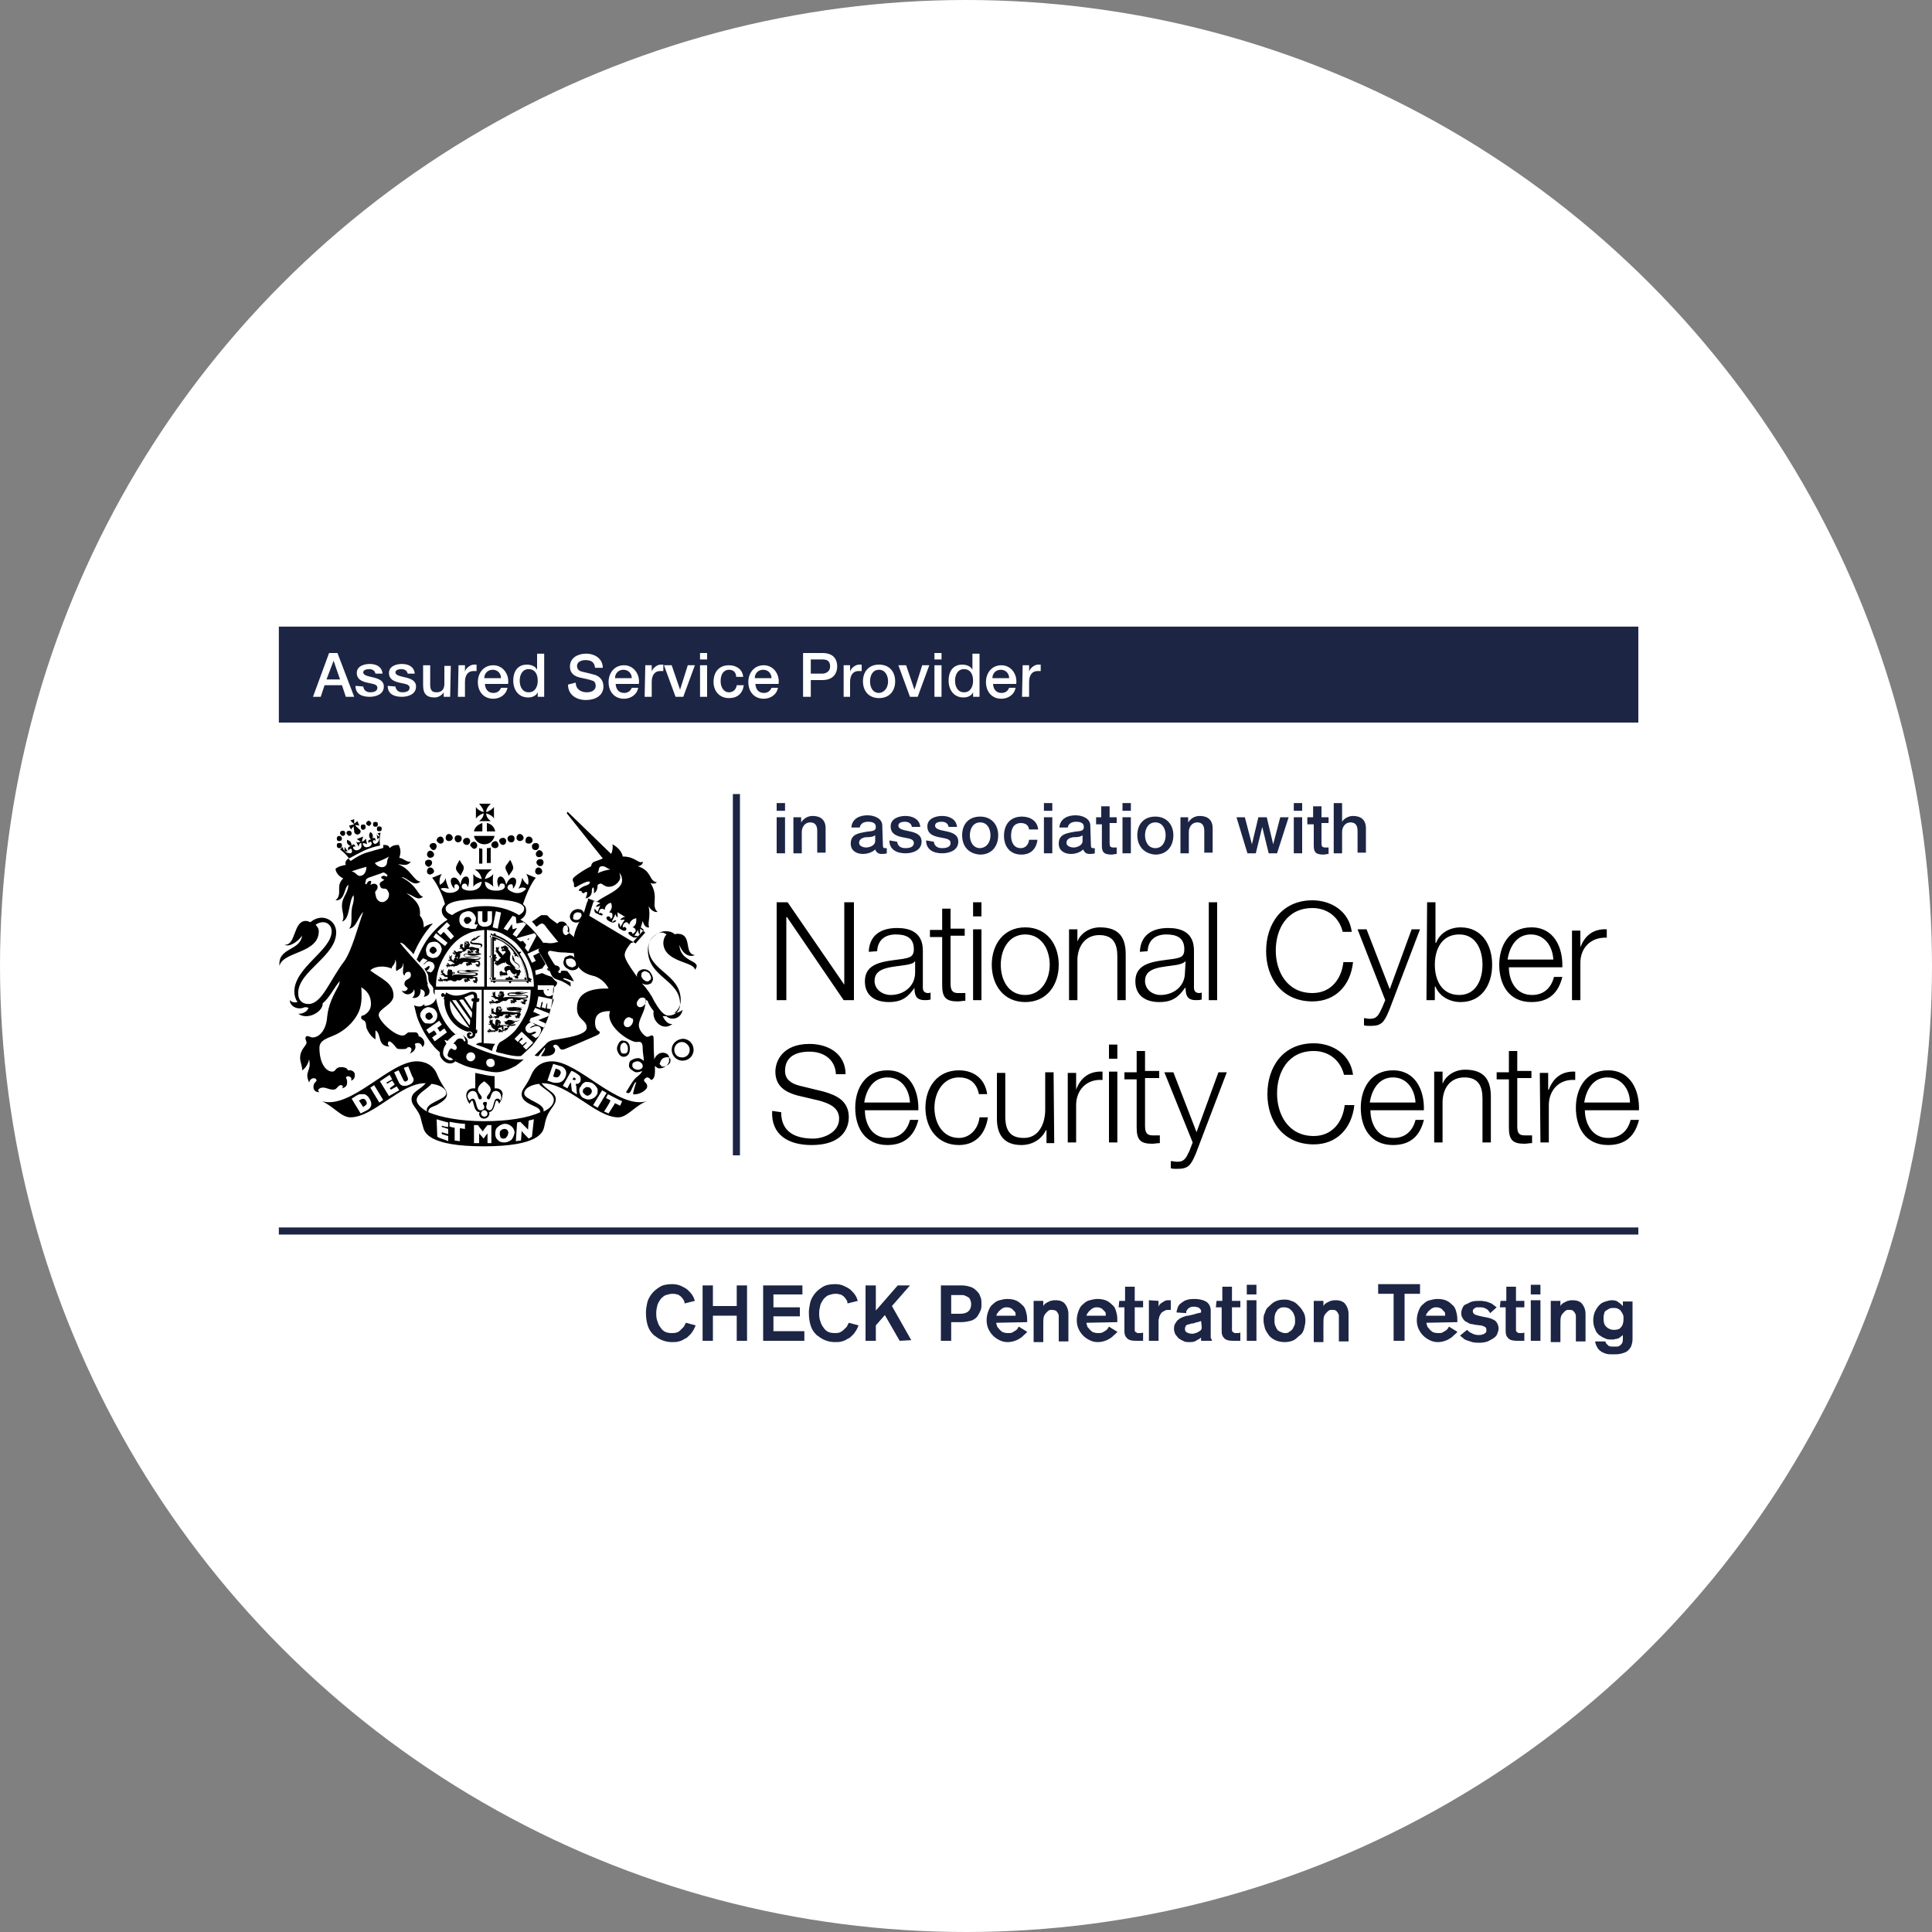 <?xml version="1.0" encoding="utf-8"?>
<!-- Generator: Adobe Illustrator 28.0.0, SVG Export Plug-In . SVG Version: 6.00 Build 0)  -->
<svg version="1.1" id="Layer_1" xmlns="http://www.w3.org/2000/svg" xmlns:xlink="http://www.w3.org/1999/xlink" x="0px" y="0px"
	 viewBox="0 0 300 300" style="enable-background:new 0 0 300 300;" xml:space="preserve">
<rect x="0" y="0" width="300" height="300" fill="#808080" stroke="none"/>
<style type="text/css">
	.st0{fill:#FFFFFF;}
	.st1{fill:#1D2545;}
</style>
<circle class="st0" cx="150" cy="150" r="150"/>
<g>
	<path class="st1" d="M43.3,97.3h211.1v14.9H43.3L43.3,97.3z"/>
	<path d="M246,171.2c0.3-2,1.4-3.9,3.6-3.9s3.5,1.9,3.5,3.9H246z M254.5,172.4c0.1-3.1-1.3-6.2-4.8-6.2c-3.5,0-5,2.9-5,5.8
		c0,3.1,1.5,5.8,5,5.8c2.8,0,4.2-1.5,4.8-3.9h-1.3c-0.4,1.6-1.5,2.8-3.5,2.8c-2.5,0-3.6-2.3-3.6-4.3H254.5z M239.2,177.4h1.3v-5.8
		c0-2.3,1.6-4.1,4.1-3.9v-1.3c-2-0.1-3.4,0.9-4.1,2.8h-0.1v-2.6h-1.3L239.2,177.4L239.2,177.4z M235.6,163.2h-1.3v3.3h-1.9v1.1h1.9
		v7.5c0,1.9,0.6,2.5,2.4,2.5c0.4,0,0.8-0.1,1.2-0.1v-1.2c-0.4,0-0.8,0-1.2,0c-1,0-1.1-0.6-1.1-1.5v-7.4h2.2v-1.1h-2.2L235.6,163.2
		L235.6,163.2L235.6,163.2z M222.7,177.4h1.3V171c0.1-2.2,1.3-3.7,3.4-3.7c2.2,0,2.8,1.4,2.8,3.3v6.8h1.3v-7.1c0-2.6-1-4.2-4-4.2
		c-1.6,0-3,0.9-3.5,2.2H224v-1.9h-1.3L222.7,177.4L222.7,177.4z M212.7,171.2c0.3-2,1.4-3.9,3.6-3.9c2.2,0,3.4,1.9,3.5,3.9H212.7z
		 M221.1,172.4c0.1-3.1-1.3-6.2-4.8-6.2c-3.5,0-5,2.9-5,5.8c0,3.1,1.5,5.8,5,5.8c2.8,0,4.2-1.5,4.8-3.9h-1.3
		c-0.4,1.6-1.5,2.8-3.4,2.8c-2.6,0-3.6-2.3-3.6-4.3L221.1,172.4L221.1,172.4z M210.1,166.9c-0.4-3.2-3.2-4.9-6.1-4.9
		c-4.8,0-7.2,3.7-7.2,7.9c0,4.1,2.4,7.8,7.2,7.8c3.5,0,5.9-2.4,6.3-6.1h-1.5c-0.3,2.7-2,4.8-4.8,4.8c-4,0-5.7-3.4-5.7-6.6
		c0-3.3,1.7-6.6,5.7-6.6c2.2,0,4.1,1.3,4.7,3.7H210.1z M185.2,177.4l-0.5,1.3c-0.5,1-0.7,1.7-1.9,1.7c-0.3,0-0.6-0.1-1-0.1v1.1
		c0.3,0.1,0.5,0.1,1,0.1c1.7,0,2.1-0.5,2.9-2.4l4.8-12.6h-1.3l-3.4,9.3l-3.6-9.3h-1.4L185.2,177.4z M177.8,163.2h-1.3v3.3h-1.9v1.1
		h1.9v7.5c0,1.9,0.6,2.5,2.4,2.5c0.4,0,0.8-0.1,1.2-0.1v-1.2c-0.4,0-0.8,0-1.2,0c-0.9,0-1.1-0.6-1.1-1.5v-7.4h2.2v-1.1h-2.2
		L177.8,163.2L177.8,163.2L177.8,163.2z M172.2,164.4h1.3v-2.2h-1.3V164.4z M172.2,177.4h1.3v-11h-1.3V177.4z M165.8,177.4h1.3v-5.8
		c0-2.3,1.6-4.1,4.1-3.9v-1.3c-2-0.1-3.4,0.9-4.1,2.8h0v-2.6h-1.3V177.4z M163.6,166.5h-1.3v5.8c0,2.2-1,4.4-3.3,4.4
		c-2.1,0-2.8-1.1-2.9-3v-7.1h-1.3v7.1c0,2.5,1.1,4.1,3.8,4.1c1.6,0,3.1-0.8,3.8-2.3h0.1v2h1.2L163.6,166.5L163.6,166.5z M153.3,170
		c-0.3-2.5-2.1-3.8-4.4-3.8c-3.4,0-5.2,2.7-5.2,5.8s1.8,5.8,5.2,5.8c2.5,0,4.1-1.6,4.5-4.3h-1.3c-0.2,1.8-1.5,3.2-3.2,3.2
		c-2.5,0-3.8-2.3-3.8-4.7c0-2.3,1.3-4.7,3.8-4.7c1.8,0,2.8,1,3.1,2.6H153.3z M134.2,171.2c0.3-2,1.4-3.9,3.6-3.9
		c2.2,0,3.4,1.9,3.5,3.9H134.2z M142.6,172.4c0.1-3.1-1.3-6.2-4.8-6.2c-3.5,0-5,2.9-5,5.8c0,3.1,1.5,5.8,5,5.8
		c2.7,0,4.2-1.5,4.8-3.9h-1.3c-0.4,1.6-1.5,2.8-3.4,2.8c-2.6,0-3.6-2.3-3.6-4.3L142.6,172.4L142.6,172.4z M119.9,172.5
		c-0.2,3.7,2.5,5.3,6.1,5.3c5.4,0,5.8-3.3,5.8-4.3c0-2.5-1.8-3.4-3.9-4l-3.7-0.9c-1.2-0.3-2.3-0.9-2.3-2.3c0-2.3,1.8-3,3.8-3
		c2.2,0,4,1.2,4.1,3.5h1.5c0-3.1-2.6-4.7-5.6-4.7c-4.3,0-5.3,2.8-5.3,4.3c0,2.3,1.6,3.2,3.4,3.7l3.4,0.8c1.4,0.4,3.1,1,3.1,2.8
		c0,2.2-2.5,3.1-4,3.1c-2.8,0-5-1-5-4.1L119.9,172.5z"/>
	<path d="M244.1,155.3h1.3v-5.8c0-2.3,1.6-4,4.1-3.9v-1.3c-2-0.1-3.4,0.9-4.1,2.8h0v-2.6h-1.3V155.3z M234.1,149
		c0.3-2,1.4-3.9,3.6-3.9c2.2,0,3.4,1.9,3.5,3.9H234.1z M242.6,150.2c0.1-3.1-1.3-6.2-4.8-6.2c-3.5,0-5,2.9-5,5.8
		c0,3.1,1.5,5.8,5,5.8c2.8,0,4.2-1.5,4.8-3.9h-1.3c-0.4,1.6-1.5,2.8-3.4,2.8c-2.6,0-3.6-2.3-3.6-4.3L242.6,150.2L242.6,150.2
		L242.6,150.2z M221.5,155.3h1.3v-2.1h0.1c0.6,1.5,2.2,2.4,3.9,2.4c3.3,0,4.9-2.7,4.9-5.8s-1.6-5.8-4.9-5.8c-1.6,0-3.2,0.8-3.8,2.4
		h-0.1v-6.3h-1.3L221.5,155.3z M230.2,149.8c0,2.3-1,4.7-3.6,4.7c-2.8,0-3.8-2.4-3.8-4.7c0-2.3,1-4.7,3.8-4.7
		C229.2,145.1,230.2,147.5,230.2,149.8 M215.1,155.3l-0.5,1.2c-0.5,1-0.7,1.7-1.9,1.7c-0.3,0-0.6-0.1-0.9-0.1v1.1
		c0.3,0.1,0.5,0.1,1,0.1c1.7,0,2.1-0.5,2.9-2.4l4.8-12.6h-1.3l-3.4,9.3l-3.6-9.3h-1.4L215.1,155.3z M209.9,144.7
		c-0.4-3.2-3.2-4.9-6.1-4.9c-4.8,0-7.2,3.7-7.2,7.9c0,4.1,2.4,7.8,7.2,7.8c3.5,0,5.9-2.4,6.3-6.1h-1.5c-0.3,2.7-2,4.8-4.8,4.8
		c-4,0-5.7-3.4-5.7-6.6c0-3.3,1.7-6.6,5.7-6.6c2.2,0,4.1,1.3,4.7,3.7L209.9,144.7z M187.7,155.3h1.3v-15.2h-1.3V155.3z M178.2,147.7
		c0.1-1.8,1.3-2.6,2.9-2.6c1.6,0,2.8,0.5,2.8,2.3c0,1.2-0.6,1.3-1.7,1.5c-2.9,0.4-5.9,0.5-5.9,3.5c0,2.2,1.6,3.2,3.7,3.2
		c2.1,0,3-0.8,4-2.2h0.1c0,1.2,0.3,1.9,1.6,1.9c0.4,0,0.6,0,0.9-0.1v-1.1c-0.1,0.1-0.3,0.1-0.4,0.1c-0.5,0-0.8-0.3-0.8-0.8v-5.8
		c0-2.9-2.1-3.5-4-3.5c-2.5,0-4.3,1.1-4.4,3.7L178.2,147.7L178.2,147.7z M184,151c0,2.2-1.8,3.5-3.8,3.5c-1.2,0-2.4-0.8-2.4-2.2
		c0-2.2,2.8-2.1,5.1-2.5c0.3-0.1,0.9-0.2,1.1-0.5h0.1L184,151z M166,155.3h1.3v-6.4c0.1-2.1,1.3-3.7,3.4-3.7c2.2,0,2.8,1.4,2.8,3.3
		v6.8h1.3v-7.1c0-2.6-1-4.2-4-4.2c-1.6,0-3,0.9-3.5,2.2v-1.9h-1.3L166,155.3L166,155.3z M159.2,145.1c2.5,0,3.8,2.3,3.8,4.7
		c0,2.3-1.3,4.7-3.8,4.7c-2.6,0-3.8-2.3-3.8-4.7C155.4,147.5,156.6,145.1,159.2,145.1 M159.2,144c-3.4,0-5.2,2.7-5.2,5.8
		c0,3.1,1.8,5.8,5.2,5.8c3.4,0,5.2-2.7,5.2-5.8C164.4,146.7,162.6,144,159.2,144 M151.1,142.3h1.3v-2.2h-1.3V142.3z M151.1,155.3
		h1.3v-11h-1.3V155.3z M147.6,141.1h-1.3v3.3h-1.9v1.1h1.9v7.5c0,1.9,0.6,2.5,2.4,2.5c0.4,0,0.8-0.1,1.2-0.1v-1.2
		c-0.4,0-0.8,0-1.2,0c-0.9,0-1.1-0.6-1.1-1.5v-7.4h2.2v-1.1h-2.2L147.6,141.1L147.6,141.1L147.6,141.1z M136.2,147.7
		c0.1-1.8,1.3-2.6,2.9-2.6c1.6,0,2.8,0.5,2.8,2.3c0,1.2-0.7,1.3-1.7,1.5c-2.9,0.4-5.9,0.5-5.9,3.5c0,2.2,1.6,3.2,3.7,3.2
		c2.1,0,3-0.8,4-2.2h0c0,1.2,0.3,1.9,1.6,1.9c0.3,0,0.6,0,0.9-0.1v-1.1c-0.1,0.1-0.3,0.1-0.4,0.1c-0.5,0-0.8-0.3-0.8-0.8v-5.8
		c0-2.9-2.1-3.5-4-3.5c-2.5,0-4.3,1.1-4.4,3.7L136.2,147.7L136.2,147.7z M142.1,151c0,2.2-1.8,3.5-3.8,3.5c-1.2,0-2.5-0.8-2.5-2.2
		c0-2.2,2.8-2.1,5.1-2.5c0.4-0.1,1-0.2,1.1-0.5h0.1L142.1,151z M120.6,155.3h1.5v-12.9h0.1l8.8,12.9h1.6v-15.2h-1.5v12.8h0
		l-8.8-12.8h-1.7L120.6,155.3z"/>
	<path d="M80.1,147.7c1,1.3,1.7,3,1.8,4.6h-5.7v-7.1C77.7,145.6,79.1,146.4,80.1,147.7 M82.1,151.8c-0.1-1.3-0.7-2.6-1.4-3.7
		c0.1-0.1,0.2-0.2,0.3-0.3c-0.2,0-0.3,0-0.4,0c-0.1,0-0.1-0.1-0.2-0.2c-1-1.2-2.2-2-3.4-2.4c0-0.3-0.3-0.3-0.3-0.3
		c0,0,0,0.1-0.1,0.2h-0.1c-0.1-0.1-0.1-0.1-0.3-0.2c0,0.2,0,0.3,0.1,0.3c-0.1,0-0.2,0.1-0.2,0.1c-0.1,0.1,0,0.3,0.2,0.3v2.8
		c-0.1,0-0.3,0-0.3,0.1c0,0.1,0.2,0.2,0.3,0.2v3c-0.2,0.1-0.3,0.3-0.3,0.3c0,0,0.1,0.1,0.3,0.1v0.1c-0.1,0.1-0.1,0.2-0.1,0.3
		c0.1,0,0.2,0,0.2-0.1h0.1c0,0.1,0.1,0.2,0.2,0.2c0,0.1,0.2,0,0.3-0.2h2c0,0.1,0.1,0.3,0.2,0.3c0.1,0,0.2-0.2,0.2-0.3h2.3
		c0.1,0.2,0.3,0.3,0.3,0.3s0.1-0.1,0.1-0.3h0.1c0.1,0.1,0.1,0.1,0.3,0.1c0-0.1,0-0.1-0.1-0.2v-0.1c0.1,0,0.2-0.1,0.2-0.2
		C82.4,152.1,82.3,151.8,82.1,151.8"/>
	<path d="M79.8,147.9c-0.1,0.1-0.1,0.2,0,0.2c0,0.1,0.1,0.1,0.2,0.1c-0.1,0.1-0.1,0.2-0.1,0.3c0.1,0,0.2,0,0.4-0.1
		c0,0.1,0,0.2,0.1,0.2h0.2c0.5,1,1,2.1,1.1,3.2c-0.1,0-0.2,0-0.3,0c0,0.1,0.1,0.2,0.1,0.3h-1.9c0-0.1,0-0.2-0.1-0.3
		c-0.1,0-0.2,0-0.2,0.1c0-0.1-0.1-0.2-0.2-0.3c-0.1,0.1-0.2,0.2-0.2,0.3c0-0.1-0.1-0.1-0.2-0.1c-0.1,0-0.2,0.1-0.2,0.3h-1.6
		c0.1-0.1,0.1-0.2,0.1-0.3c-0.2,0-0.3,0-0.3,0v-2.5c0.1,0,0.3-0.1,0.3-0.2c0-0.1,0-0.1-0.1-0.2c0.1,0,0.2-0.1,0.3-0.2
		c-0.1-0.1-0.2-0.1-0.3-0.1c0.1-0.1,0.2-0.2,0.1-0.3c0-0.1-0.2-0.1-0.3-0.1V146c0.1,0.1,0.2,0.1,0.3,0.1c0-0.1,0-0.3-0.1-0.3
		C77.9,146,79,146.8,79.8,147.9 M81.8,152.2c-0.1-1.6-0.8-3.1-1.8-4.4c-0.5-0.7-1-1.1-1.6-1.5c-0.6-0.4-1.3-0.7-1.9-0.9h-0.1v6.8
		h5.4L81.8,152.2z"/>
	<path d="M80.7,151.1l0.3-0.3c-0.1,0.1-0.3,0-0.3,0c0.1,0,0.2,0,0.1-0.1c-0.1-0.2-0.2-0.2-0.2-0.1c-0.1,0.1-0.7,0-0.7-0.5
		c0,0.1,0.1,0.2,0.2,0.2c0.3,0.1,0.6,0.1,0.6-0.2c0-0.2-0.2-0.4-0.5-0.6c-0.1-0.1-0.2-0.2-0.3-0.2c0-0.2,0-0.4-0.2-0.7
		c0-0.1,0-0.2-0.1-0.3c-0.1,0.3-0.1,0.7,0.2,1c0.2,0.3,0.9,0.5,0.8,0.9c0,0.1-0.1,0.2-0.2,0.2c-0.2,0-0.2-0.1-0.4-0.2l-0.1-0.1
		c-0.2-0.2-0.5-0.5-0.6-0.7c-0.2-0.3-0.1-0.7-0.1-1c0.2-0.2,0-0.8-0.3-1v-0.3h-0.1c-0.1-0.1-0.1-0.2-0.2-0.2c-0.1,0-0.1-0.1-0.2-0.2
		c0,0.1,0,0.2-0.1,0.2h-0.2c0,0.1,0,0.1-0.2,0.1c-0.1,0-0.1,0.1-0.1,0.1c0,0.1,0,0.2,0.1,0.2l0.1,0.1l0.1-0.1c0-0.1,0.1-0.1,0.2,0.1
		c0,0,0,0-0.1,0H78c-0.1,0-0.1,0.1-0.1,0.2c0,0.1,0.1,0.1,0.2,0.1c0.2,0,0.4-0.1,0.4,0.1c0,0.3-0.3,0.2-0.4,0.6
		c0-0.1-0.1-0.1-0.1-0.2c-0.1-0.1-0.2-0.2-0.3-0.3l-0.2-0.2c-0.1-0.1-0.1-0.2-0.1-0.3c0,0,0.1-0.1,0.1-0.3v0c0-0.1-0.1-0.1-0.1-0.1
		l0,0.1l0,0v0.1v0.1c0-0.1-0.1-0.2-0.2-0.2h-0.1c0,0-0.1-0.1-0.1,0h0v0c0,0.1,0.1,0.1,0.2,0.1c-0.2-0.1-0.2,0-0.2,0.1v0.1
		c0,0,0,0,0,0.1v-0.1h0.1c-0.1,0.1-0.1,0.2,0,0.2c-0.1,0.1-0.2,0.1-0.2-0.1c-0.1,0.2,0.1,0.3,0.2,0.3v0.1c0,0.1,0,0.1,0.1,0.1v-0.1
		c0,0.1,0.1,0.1,0.1,0.2c0.1,0.1,0.2,0.5,0.5,0.6c-0.1,0.1-0.3,0.2-0.4,0.4c0,0.1-0.2,0.1-0.3,0.1s-0.1,0-0.1,0c0,0,0-0.1,0,0h-0.1
		c-0.1,0-0.2,0-0.2,0h0.2v0.1c0,0.1,0,0.1,0.2,0.1s-0.1,0.1-0.1,0c0,0,0-0.1-0.1,0v0.1c-0.1,0-0.2,0.1-0.1,0.2c0,0,0-0.1,0.1-0.1
		v0.1c0.1,0.1,0.1,0.2,0.2-0.1c0,0.1-0.1,0.3,0,0.3h0.1c0,0,0.2,0.1,0.2,0l0,0h0c0.1-0.1,0-0.2,0-0.2s0.1,0.1,0.2,0.1
		c0.1,0,0.1-0.1,0.1-0.1c0-0.1,0.2-0.1,0.3-0.1c0,0,0.1-0.1,0.1-0.1c0.2,0,0.2,0,0.3,0.1c0-0.1,0-0.2,0.1-0.3c0,0.5,0.7,0.5,0.8,0.8
		c-0.2-0.1-0.4-0.2-0.5-0.1c-0.2,0-0.5,0.2-0.5,0.4c0,0.2,0.1,0.4,0.3,0.6h-0.5c-0.1,0-0.1-0.3-0.4-0.2c0,0,0,0,0,0.1
		c-0.1,0-0.2,0.1-0.2,0.1l0.1,0v0c0,0,0,0.1,0.1,0.1h0c0,0.1-0.2-0.1-0.1,0.2v0.1c0,0,0.1,0,0.1,0c0,0,0,0,0,0h0v0v0.1
		c0,0.1,0.1,0.2,0.2,0.1c0,0-0.1,0-0.1-0.1h0.1v-0.1h0.1c0,0.1,0.1,0.1,0.1,0.1c0,0,0.1,0,0.1-0.1c0,0,0.1,0,0.1,0.1
		c0-0.1,0-0.1,0.1,0l0.1-0.1c0,0,0.2,0.1,0.3,0c0,0,0,0,0-0.1l-0.1-0.3c-0.1-0.3,0.3-0.4,0.5-0.4c0,0.1,0.2,0.5,0.6,0.7
		c0.2,0.1,0.3-0.2,0.4-0.2v0.1v0.3c0,0.1-0.2,0-0.3,0h0c-0.1,0-0.2,0.1-0.2,0.2c0,0,0.1-0.1,0.2-0.1c0,0.1,0.1,0.1,0.1,0.1
		c-0.1,0-0.1,0.1-0.1,0.1H80c0,0.1,0.1,0.2,0.1,0.2v-0.1h0.1c0,0,0-0.2,0-0.2v0.2h0.1c0,0.1,0.1,0.1,0.2,0.1c0,0-0.1,0-0.1-0.1
		l0.1-0.1c0.1-0.1-0.1-0.1-0.1-0.2c0-0.1,0.2,0,0.2-0.2c0,0,0.1,0,0.1-0.1C80.8,151.1,80.7,151.1,80.7,151.1"/>
	<path d="M73.6,155L73.6,155c-0.3,0-0.4,0.1-0.4,0.2c0,0.2,0.1,0.3,0.2,0.3h0.1l-0.2,1.2l-1.2-1.8c0.5-0.2,1-0.5,1.3-0.5
		C73.6,154.5,73.6,154.6,73.6,155 M71.3,155.3c0.2-0.1,0.4-0.1,0.6-0.1l1.4,2c0,0.3,0,0.5-0.1,0.9L71.3,155.3z M72.9,159.2l-2.7-3.9
		h0.2h0.4l2.2,3.1C73,158.7,73,159.1,72.9,159.2 M69.9,155.4l3,4.2C71.3,159.1,69.6,157.6,69.9,155.4 M74.3,155h-0.2v-0.2
		c0-0.5-0.2-0.8-0.8-0.8c-0.5,0-1.3,0.6-2.5,0.6c-0.5,0-1.1-0.2-1.5-0.5l-0.2,0.4c0-0.1-0.2-0.3-0.3-0.3c-0.2,0-0.3,0.2-0.3,0.3
		c0,0.2,0.1,0.3,0.3,0.3c0.1,0,0.1-0.1,0.2-0.1l-0.1,0.4c0,0,0,0.1,0.1,0.1c-0.1,1.8,1.1,4.3,3.6,5c0.4-0.1,0.8,0,0.8,0.4
		c0,0.2-0.1,0.3-0.3,0.3s-0.2-0.1-0.2-0.2c0-0.1,0.3-0.1,0.3-0.1c0-0.2-0.1-0.3-0.3-0.3c-0.1,0-0.4,0.1-0.4,0.4
		c0,0.3,0.2,0.6,0.5,0.6c0.2,0,0.9-0.2,0.8-0.8c0.1,0,0.2,0,0.3-0.2v-0.4h-0.2l0.1-4.3h0.1c0.2,0,0.3-0.1,0.3-0.2
		C74.5,155.1,74.4,155,74.3,155"/>
	<path d="M72.6,146.5c0,0,0-0.1,0-0.1L72.6,146.5C72.7,146.5,72.7,146.5,72.6,146.5 M72.6,146.6C72.5,146.6,72.5,146.6,72.6,146.6
		h-0.2v0.1v0l-0.1,0.1c-0.1,0-0.1-0.1,0-0.1c0,0,0-0.1,0.1-0.1H72.6c-0.1,0-0.1-0.1-0.2-0.1c0,0,0.1,0,0-0.1h-0.1v0h0.1l0.2,0V146.6
		z M72.5,146.4c0,0-0.1,0-0.2,0c-0.1-0.1,0-0.1-0.1-0.2C72.3,146.3,72.4,146.3,72.5,146.4 M74,147.2c0.5,0,0.9-0.1,0.9-0.4
		c0-0.6-1.7-0.2-1.7-0.6c0-0.1,0.1-0.1,0.1-0.1c0.8-0.1,0.9-0.7,1.4-0.8c-0.7-0.1-0.8,0.5-1.1,0.5c0.1,0,0.2-0.2,0.2-0.3
		c-0.2,0.2-0.5,0.3-0.6,0.5c0,0-0.1,0.1,0,0.1c-0.1,0.1-0.2,0.1-0.2,0.2c0,0.6,1.7,0.2,1.7,0.6c0,0.2-0.3,0.3-0.7,0.3
		c-0.3,0-0.5-0.3-1.2-0.1c0-0.1,0.2-0.3,0.1-0.4c0.1,0,0.1-0.1,0.1-0.1c0,0-0.1-0.1-0.2-0.1v-0.1v-0.1c0,0,0-0.1-0.1-0.1
		c-0.1,0-0.2,0-0.2,0h0h-0.1l-0.1-0.1v0.1c-0.1,0-0.2,0.2-0.2,0.2c0,0.1,0,0.1,0.1,0.1c-0.1,0.1-0.1,0.1-0.1,0.2c0,0,0,0.1,0,0.1
		c0,0.1,0,0.3,0,0.4c0,0.1-0.1-0.1-0.2-0.1c-0.1-0.1-0.1-0.1-0.1-0.2c0,0,0.1-0.1,0.1-0.2v-0.1c0,0-0.1,0-0.1,0c0,0,0,0,0,0
		c0,0,0,0,0,0.1v0.1c0-0.1,0-0.2-0.1-0.2h-0.1c0,0-0.1,0-0.2,0h0.1v0.1c0,0.1,0,0.1,0.1,0.1c-0.1-0.1-0.2,0-0.2,0.1v0
		c0,0,0,0.1,0,0.2v-0.1h0.1c-0.1,0.1-0.1,0.2,0,0.2c0,0.1-0.2,0.1-0.1,0c-0.2,0.1,0,0.2,0.2,0.1c0.2-0.1,0,0.1,0.1,0.1
		s0,0.1,0.1,0.1v-0.1c0,0,0,0.1,0.1,0.2c-0.1,0.1-0.3,0.1-0.4,0.1h-0.3c-0.1,0.1-0.3,0.2-0.4,0.1c0,0,0-0.1-0.1-0.1l0-0.1h-0.1
		c0,0-0.2,0-0.2,0c0,0,0.1,0,0.1,0.1v0.1c0,0,0,0.1,0.2,0.2h-0.1c-0.1-0.1-0.1-0.1-0.2-0.1h-0.1c0,0-0.1,0.1,0,0.1c0,0,0,0,0,0v0
		c0,0.1,0.1,0.2,0.3,0c0,0.1-0.2,0.2-0.1,0.2c0,0.1,0.1,0.1,0.2,0.1c0,0-0.1,0-0.1-0.1h0.1c0,0,0-0.1,0-0.2c0-0.1,0,0.1,0.1,0.1
		s0.2-0.1,0.1-0.1l0.1,0c0,0,0,0,0,0v0.1c0,0,0.2-0.1,0.2-0.1v0h0.2v0.1v-0.1c0,0,0,0.1,0,0.2c0-0.2,0.2-0.2,0.3-0.2
		c0.2,0,0,0-0.1,0c0.1,0,0.1,0,0.1-0.1l0.1-0.1c0.1,0,0.2,0,0.2-0.1v0.1c0.1,0,0.3-0.2,0.3-0.2c0.3,0-0.2-0.3,0.5-0.2
		c0.1,0,0.2,0,0.2-0.1c-0.1,0.1-0.1,0.3,0.1,0.3c0.1,0,0.1,0,0.1,0.1h-0.1c-0.2,0.1-0.2-0.2-0.3-0.1h-0.1c-0.1,0-0.2,0-0.2,0.1
		l0.1-0.1c0,0,0,0.1,0.1,0.1h0.1c0,0.1-0.2,0-0.2,0.2v0.1c0,0,0,0,0.2,0c0,0-0.1,0-0.1,0v0c0,0.1,0.1,0.2,0.1,0.1c0,0,0,0,0-0.1h0v0
		h0.1c0,0,0.1,0,0.2,0c0.1,0,0-0.1,0.1-0.1h0h0.3c0,0,0-0.2-0.1-0.3c-0.1,0,0,0-0.1-0.1c0.1,0,0.2,0.1,0.3,0.1c0.3,0,0,0,0.1-0.1
		c0.1-0.1,0.2,0,0.2,0s0.1,0,0.1,0.1v0.1c0,0.1-0.1,0-0.1,0h0c-0.1,0-0.2,0.1-0.2,0.2l0.1-0.1c0,0.1,0.1,0.1,0.2,0.1
		c-0.1,0-0.2,0.1-0.1,0.1H74c0,0.1,0,0.1,0,0.1v-0.1h0.1c0.1,0,0,0,0.1-0.1v0.1h0.1c0,0.1,0.1,0.1,0.1,0.1c0,0,0,0,0-0.1v0
		c0-0.2-0.1-0.2-0.1-0.2c0-0.1,0.1,0,0.1-0.2c0,0,0,0,0,0h0c0,0,0-0.1,0-0.2c0-0.1,0-0.1,0-0.1c0,0-0.1,0-0.1,0c0,0,0-0.1-0.1-0.1
		C74.3,147.3,74.2,147.2,74,147.2L74,147.2z"/>
	<path d="M70.9,149C70.9,149,70.9,149,70.9,149c0.1,0,0.1,0,0.2,0c0-0.1,0-0.1-0.1-0.1c0,0,0.1,0,0-0.1h-0.1v-0.1h0.1l0.1,0.1v0.1
		v0.1c0,0,0-0.1,0-0.1v0.1L70.9,149L70.9,149L70.9,149c0.1,0.2,0,0.2-0.1,0.2C70.9,149.2,70.9,149.1,70.9,149 M71.1,148.6
		c0,0.1,0,0.1-0.1,0.1c-0.1-0.1,0-0.1-0.1-0.1C70.9,148.5,71,148.6,71.1,148.6 M71.3,148.7c0,0,0.2,0.1,0.2,0.1c0,0,0,0.1-0.1,0.1
		C71.3,148.7,71.2,148.7,71.3,148.7 M70.4,149.2l-0.2-0.2c-0.1-0.1-0.1-0.1-0.1-0.3c0-0.1,0.1-0.1,0.1-0.2v-0.1
		c0-0.1-0.1-0.1-0.1-0.1l0,0.1l0,0.1v0.1v0c0,0-0.1-0.1-0.1-0.1h-0.1c0-0.1-0.1-0.2-0.2-0.1h0.1v0.1c0,0.1,0.1,0.1,0.2,0.1
		c-0.2-0.1-0.2,0-0.2,0v0.1c-0.1,0-0.1,0.1,0,0.2v-0.1h0.1c-0.1,0.1-0.1,0.2,0,0.2c0,0.1-0.2,0.1-0.2,0c-0.2,0.1,0,0.3,0.2,0.2
		c0.2-0.1,0,0.1,0.1,0.1c0,0,0,0,0.1,0v0c0,0,0,0,0.2,0.1c0.1,0.1,0.1,0.2,0.2,0.1c0,0.1,0.1,0.2,0.1,0.2h-0.4
		c-0.1,0.1-0.4,0.2-0.4,0.1c0,0,0-0.1-0.1-0.1l0-0.1h-0.1c-0.1-0.1-0.2-0.1-0.2,0c0,0,0.1,0,0.1,0.1v0c0,0,0,0.1,0.2,0.2h-0.1
		c-0.1-0.1-0.1-0.2-0.2-0.1h0c-0.1,0-0.2,0.1-0.2,0.2c0,0,0-0.1,0.1-0.1v0.1c0,0,0.1,0.1,0.2,0c0,0-0.1,0.1-0.1,0.1
		c0,0.1,0.1,0.2,0.2,0.2c0,0-0.1-0.1-0.1-0.2h0.1c0.1,0,0.1-0.1,0.1-0.1s0,0.1,0.1,0.1c0.1,0,0.2-0.1,0.2-0.1l0.1,0c0,0,0,0,0,0v0.1
		c0,0,0.2-0.1,0.2-0.1v0h0.1v0.1V150c0,0,0,0.1,0.1,0.2c0-0.2,0.2-0.2,0.3-0.2c0.2,0,0,0,0,0c0.1,0,0.5-0.2,0.5-0.3h0.2
		c0.5,0.1,0.1-0.5,1-0.3c0.1,0,0.2-0.1,0.2-0.1c-0.1,0.1-0.1,0.3,0.1,0.3c0,0,0.1,0,0.1,0h-0.1c-0.2,0.1-0.2-0.2-0.3-0.1h0
		c-0.1,0-0.2,0.1-0.2,0.1l0.1,0c0,0,0,0,0.1,0h0c0,0.1-0.2,0-0.1,0.2v0.1c0,0,0,0,0.1,0c0,0,0,0,0,0h0v0c0,0.1,0.1,0.2,0.2,0.1
		c0,0-0.1,0-0.1-0.1h0.1v0h0.1c0,0,0.1,0,0.1,0c0.1,0,0-0.1,0.1-0.1h0.1h0.2c0-0.1,0-0.2-0.1-0.2c0,0,0-0.1,0-0.2
		c0,0.1,0.2,0.1,0.3,0.1c0.2,0,0.3,0,0.4-0.1c0.1-0.1,0.2,0,0.3,0c0,0,0.1,0,0.1,0.1v0.2c0,0.1-0.2,0-0.3,0h0
		c-0.1,0-0.2,0.1-0.2,0.2l0.1-0.1c0,0.1,0.1,0.1,0.1,0.1c0,0-0.1,0.1,0,0.1h0c0,0.1,0,0.1,0.1,0.1v0h0.1c0.1,0,0-0.1,0.1-0.1v0.1h0
		c0,0.1,0.1,0.1,0.2,0.1c0,0-0.1,0-0.1-0.1c0,0,0-0.1,0.1-0.1c0.1-0.1-0.1-0.1-0.1-0.1c0-0.1,0.2,0,0.2-0.2c0,0,0,0-0.1,0
		s0.1,0,0.1-0.1c-0.1,0-0.1-0.1-0.1-0.2c0-0.1,0.1-0.1,0.1-0.1c0,0-0.2,0-0.2,0c0,0,0-0.1-0.1-0.1c-0.1,0-0.3,0-0.6-0.1
		c0.4,0,0.9-0.1,0.9-0.3c0-0.2-0.2-0.3-0.7-0.3c-0.6,0-1.8,0.2-1.8-0.1c0-0.2,0.2-0.2,0.5-0.2c0,0,0.1,0.1,0.2,0.1
		c0.7,0.3,1.6-0.1,2-0.1c-0.5-0.4-1,0-1.5,0c0.3,0,0.4-0.1,0.5-0.2c-0.2,0.2-0.7-0.1-1,0.1h-0.1c-0.4,0-0.7,0-0.7,0.2
		c0,0.6,1.5,0.3,2,0.3c0.5,0,0.5,0,0.5,0.1c0,0.2-0.5,0.2-0.7,0.2c-0.4,0-1.6-0.3-2.4-0.1c0-0.2,0.1-0.2,0-0.4
		c0.1,0,0.1-0.1,0.1-0.2c-0.1,0-0.1,0-0.1,0V148V148c0,0-0.1-0.1-0.2-0.1c-0.1,0-0.1,0-0.1,0h-0.1h0c0,0-0.1-0.1-0.2-0.1v0.2
		c0,0-0.1,0.2-0.1,0.2c0,0,0.1,0,0.1,0c-0.1,0.1-0.1,0.3-0.2,0.3c0,0.1,0.1,0.1,0.1,0.1v0.2l-0.1-0.1L70.4,149.2z"/>
	<path d="M70.6,151.1c-0.1,0-0.1,0-0.1-0.1c0,0,0.2,0.1,0.2,0.1C70.6,151.1,70.7,151.1,70.6,151.1 M70.6,151.2
		C70.5,151.1,70.5,151.2,70.6,151.2h-0.2v0.1v0.1c0,0,0,0.1-0.1,0.1c-0.1,0-0.1-0.1,0-0.2c0,0,0-0.1,0.1-0.1c0,0,0,0,0-0.1
		c0,0,0,0,0,0c0,0,0,0,0-0.1h0v-0.1h0l0.2,0.1V151.2z M70.4,150.9c0,0.1,0,0.1-0.1,0.1c-0.1-0.1,0-0.1-0.1-0.2
		C70.3,150.8,70.4,150.9,70.4,150.9 M70.7,152.4L70.7,152.4C70.8,152.3,70.8,152.4,70.7,152.4c0.2,0,0.2-0.2,0.3-0.2
		c0.9,0.2,0.4-0.4,1.4-0.3c0.1,0,0.1,0,0.1-0.1c-0.1,0.1-0.1,0.3,0,0.3c0.1,0,0.2,0,0.2,0h-0.2c-0.1,0.1-0.1-0.2-0.3-0.1h-0.1
		c0,0-0.1,0.1-0.1,0.1l0.1,0c0,0,0,0,0,0h0.1c0,0.1-0.2,0-0.1,0.2v0.1c0,0.1,0,0.1,0.1,0.1c0,0-0.1,0-0.1-0.1h0.1v0.1
		c0,0,0.1,0.1,0.2,0c0,0-0.1,0-0.1,0h0.1v-0.1h0.1c0,0.1,0,0.1,0.1,0.1c0.1-0.1,0-0.2,0.1-0.2h0.1H73c0-0.1,0-0.2-0.1-0.2
		c-0.1,0,0-0.1-0.1-0.2c0.1,0.1,0.3,0.1,0.3,0.1c0.2,0,0.3,0,0.4-0.1c0.1-0.1,0.2,0,0.3,0c0,0,0,0,0,0.1v0.2c0,0.1-0.1,0-0.2,0h-0.1
		c0,0-0.1,0.1-0.1,0.2l0.1-0.1c0,0.1,0,0.2,0.1,0.1c-0.1,0-0.1,0.1-0.1,0.1h0.1c0,0.1,0,0.1,0.1,0.2v-0.1h0.1c0,0,0-0.1,0-0.1v0.1
		h0.1c0,0.1,0.1,0.1,0.2,0.1c0,0-0.1,0-0.1-0.1c0,0,0-0.1,0.1-0.1c0-0.1-0.1-0.1-0.1-0.1c0-0.1,0.2,0,0.2-0.2c0,0,0-0.1-0.1-0.1
		s0.1,0,0.1,0c-0.1,0-0.1-0.1-0.1-0.2c0-0.1,0.1-0.1,0.1-0.2c0,0.1-0.2,0.1-0.2,0c0,0,0,0-0.1,0c-0.1,0-0.3,0-0.6-0.1
		c0.3,0,0.9-0.1,0.9-0.3c0-0.2-0.2-0.3-0.7-0.3c-0.6,0-2.3,0.2-2.3-0.1c0-0.2,0.5-0.2,1-0.1c0,0,0.1,0.1,0.2,0.1
		c0.7,0.2,1.4-0.2,2-0.1c-0.4-0.4-1,0.1-1.5-0.1c0.3,0,0.7,0,0.7-0.1c-0.3,0.1-1-0.1-1.3,0.1h-0.1c-0.5,0-1.2-0.1-1.2,0.2
		c0,0.5,2,0.2,2.4,0.2c0.5,0,0.5,0.1,0.5,0.2c0,0.1-0.5,0.1-0.7,0.1c-0.4,0-2.3-0.2-3,0c0-0.1,0.2-0.3,0.1-0.4c0.1,0,0.1,0,0.1-0.1
		c-0.1,0-0.1-0.1-0.2-0.1v-0.1v0c0,0,0-0.1-0.1-0.1c-0.1,0-0.2,0-0.2-0.1h0c0,0-0.1,0-0.1,0.1c0,0-0.1-0.1-0.2-0.1v0.2
		c-0.1,0-0.1,0.1-0.1,0.1c0,0.1,0,0.1,0,0.1c0,0.1,0,0.2-0.1,0.2l0.1,0.1v0.2h-0.1h-0.1h-0.1c0,0-0.1-0.2-0.3-0.3
		c-0.1-0.1-0.1-0.1-0.1-0.2c0-0.1,0.1-0.2,0.1-0.2v-0.1c0-0.1-0.1-0.1-0.1-0.1l0,0.1l0,0.1v0v0.1c0-0.1-0.1-0.1-0.1-0.1h-0.1
		c0-0.1-0.1-0.2-0.2-0.1h0.1v0.1c0,0,0.1,0,0.2,0c-0.2,0-0.2,0-0.2,0.1v0.1c-0.1,0-0.1,0.1,0,0.1v0h0.1c-0.1,0-0.1,0.1,0.1,0.1
		c0,0.2-0.3,0.2-0.3,0c0,0.2,0.1,0.3,0.3,0.3c0.2-0.1,0,0,0.1,0s0,0.1,0,0.1v-0.1c0,0,0.2,0.3,0.4,0.3c0.1,0,0.1,0,0.2,0l0.1,0
		c0,0.1,0,0.3,0,0.3h-0.5c-0.1,0.1-0.4,0.1-0.4,0.1c0,0,0-0.1-0.1-0.2c0-0.1-0.1-0.1-0.1-0.1h-0.1c0-0.1-0.1-0.1-0.1,0
		c0,0,0.1,0,0.1,0.1v0.1c0,0,0,0.1,0.1,0.1h-0.1c0,0,0-0.1-0.1,0h-0.1c-0.1,0-0.1,0-0.1,0.1c0,0,0-0.1,0-0.1v0.1
		c0,0.1,0.1,0.2,0.3,0c0,0.1-0.2,0.2-0.1,0.2h0.1c0,0.1,0,0.1,0.1,0.1c0,0-0.1,0-0.1-0.1h0.1c0.1,0,0.1-0.2,0.1-0.2
		c0,0.1,0,0.2,0.2,0.2c0,0,0.1-0.1,0.1-0.2l0.1,0.1c0,0,0.1,0,0.1-0.1c0,0.1,0,0.1-0.1,0.2c0.1,0,0.2-0.1,0.2-0.2v0.1h0.1v0.1
		c0,0,0-0.1,0.1-0.1c0,0,0,0.1,0.1,0.2c0-0.3,0.3-0.2,0.5-0.3c0.1-0.1,0,0.1,0,0.1c0,0,0,0,0.1-0.1
		C70.6,152.5,70.7,152.4,70.7,152.4"/>
	<path d="M77.4,154.8C77.4,154.7,77.5,154.7,77.4,154.8c0.1-0.1,0.1-0.1,0.2-0.1c0-0.1,0-0.1-0.1-0.1c0,0,0.1,0,0-0.1h-0.1v0h0.1
		l0.2,0v0.1v0.1c0,0,0-0.1-0.1-0.1v0.1L77.4,154.8L77.4,154.8L77.4,154.8c0.1,0,0,0.1,0,0.1C77.4,154.8,77.4,154.8,77.4,154.8
		 M77.7,154.3c0,0.1-0.1,0.1-0.2,0.1c-0.1-0.1,0-0.1-0.1-0.2C77.5,154.2,77.6,154.3,77.7,154.3 M77.7,154.3c0,0,0.2,0.1,0.3,0.1
		c-0.1,0-0.1,0-0.2,0C77.8,154.5,77.7,154.4,77.7,154.3 M81.8,155.4c0.1-0.1,0.1-0.1,0.1-0.2c0,0.1-0.1,0.1-0.1,0c0,0,0,0-0.1,0
		c-0.2,0-0.3,0-0.6-0.1c0.4,0,0.9-0.1,0.9-0.3c0-0.2-0.1-0.3-0.7-0.3c-0.5,0-2.3,0.2-2.3-0.1c0-0.2,0.6-0.1,1-0.1c0,0,0,0.1,0.1,0.1
		c0.7,0.2,1.5-0.3,2-0.3c-0.6-0.1-1,0.2-1.4,0c0.3,0,0.6,0,0.6-0.1c-0.2,0.1-1-0.1-1.3,0.1l0,0c-0.6,0-1.2,0-1.2,0.3
		c0,0.5,2,0.2,2.4,0.2c0.5,0,0.6,0.1,0.6,0.2c0,0.1-0.5,0.1-0.7,0.1c-0.4,0-2.3-0.2-3,0c0.1-0.1,0.2-0.3,0.2-0.4c0,0,0,0,0-0.1
		c0,0,0-0.1-0.1-0.1v-0.1V154c0,0-0.1,0-0.2,0c-0.1,0-0.1,0-0.1-0.1h-0.1c0,0-0.1,0-0.1,0.1c0,0-0.1-0.1-0.1-0.1v0.2
		c-0.1,0-0.2,0.2-0.2,0.2c0,0.1,0.1,0.1,0.1,0.1c-0.1,0-0.1,0.2-0.2,0.2c0,0.1,0.1,0.1,0.1,0.1v0.1h-0.1h-0.1h0
		c-0.1,0-0.2-0.1-0.3-0.2c0-0.1,0-0.2,0-0.2c0-0.1,0-0.2,0-0.3V154c0,0-0.1,0-0.2,0l0.1,0l-0.1,0.1v0.1v0.1c0-0.1-0.1-0.2-0.1-0.2h0
		c0-0.1-0.1-0.1-0.2-0.1h0.1v0.1c0,0.1,0.1,0.1,0.1,0.1c-0.1-0.1-0.1,0-0.1,0.1v0.1c-0.1,0-0.1,0,0,0.1v-0.1h0.1
		c-0.1,0.1-0.1,0.2,0,0.2c0,0.1-0.3,0.1-0.3,0c-0.1,0.1,0.1,0.3,0.3,0.2c0.2-0.1,0,0.1,0,0.1c0,0.1,0,0.1,0.1,0.1v-0.1
		c0,0,0.2,0.2,0.3,0.3c0,0,0.1-0.1,0.2-0.1c0,0.1,0,0.1,0.1,0.1h0c0,0.1,0.1,0.2,0.1,0.2h-0.3c-0.1,0.1-0.4,0.2-0.4,0.1
		c0,0,0-0.1-0.1-0.1c0-0.1,0-0.1,0-0.1h-0.1c-0.1-0.1-0.2-0.1-0.2,0c0,0,0.1,0,0.1,0.1v0c0,0,0,0.1,0.2,0.2h-0.1
		c-0.1-0.1-0.1-0.2-0.2-0.1H76c0,0-0.1,0.1-0.1,0.2c0,0,0-0.1,0.1-0.1v0.1c0,0.1,0,0.1,0.2,0c0,0.1-0.2,0.1-0.1,0.1
		c0,0.1,0.1,0.2,0.2,0.2c0,0-0.1-0.1-0.1-0.2h0.1c0.1,0,0.1-0.1,0.1-0.1c0,0.1,0,0.1,0.1,0.1c0.1,0,0.2,0,0.2-0.1l0,0.1
		c0,0,0.1,0,0.1-0.1v0.1c0,0,0.2,0,0.2-0.1v0.1H77v0c0,0,0,0,0.1,0c0,0,0,0,0.1,0.1c0-0.2,0.2-0.1,0.3-0.2c0.2-0.1,0,0.1-0.1,0.1
		c0.1,0,0.3-0.1,0.3-0.2c0,0,0.1,0,0.2-0.1c0.2,0,0.2-0.1,0.2-0.1c0.9,0.2,0.4-0.4,1.4-0.3c0.1,0,0.1,0,0.2,0
		c-0.1,0-0.1,0.3,0.1,0.3c0.1,0,0.1,0,0.1,0h-0.1c-0.2,0.1-0.2-0.2-0.3-0.1h-0.1c-0.1,0-0.2,0.1-0.2,0.1l0.1,0c0,0,0,0,0.1,0h0.1
		c0,0.1-0.3,0-0.2,0.2v0.1c0,0.1,0,0.1,0.2,0.1c0,0-0.1,0-0.1-0.1h0.1v0.1c0,0,0,0.1,0.1,0c0,0-0.1,0-0.1,0h0.1v-0.1h0.1
		c0,0.1,0.1,0.1,0.2,0.1c0-0.1,0-0.2,0-0.2H80h0.2c0-0.1,0-0.2,0-0.2c-0.1,0,0-0.1-0.1-0.2c0.1,0.1,0.2,0.1,0.3,0.1
		c0.2,0,0.3,0,0.5-0.1c0.1-0.1,0.2,0,0.3,0c0,0,0.1,0,0.1,0.1v0.2c0,0.1-0.2,0-0.3,0H81c-0.1,0-0.2,0.1-0.2,0.2c0,0,0.1-0.1,0.2-0.1
		c0,0.1,0,0.2,0.1,0.1c-0.1,0-0.1,0.1-0.1,0.1h0.1c0,0.1,0,0.1,0.1,0.1v0h0.1c0,0,0,0,0-0.1c0,0.1,0,0.1,0,0.1h0.1
		c0,0.1,0.1,0.1,0.2,0.1c0,0-0.1,0-0.1-0.1l0.1,0c0.1-0.2-0.1-0.2-0.1-0.2c0-0.1,0.2,0,0.2-0.2c0,0,0,0-0.1,0s0.1,0,0.1-0.1
		C81.8,155.5,81.8,155.5,81.8,155.4"/>
	<path d="M77.4,157C77.4,156.9,77.4,156.9,77.4,157c0.1-0.1,0.1-0.1,0.2-0.1c0-0.1,0-0.1-0.1-0.1c0,0,0.1,0,0-0.1h-0.1v-0.1h0.1
		l0.2,0.1v0.1v0.1c0,0,0-0.1-0.1-0.1v0.1L77.4,157L77.4,157L77.4,157c0.1,0,0,0.1,0,0.1C77.3,157.1,77.4,157,77.4,157 M77.6,156.5
		c0,0.1-0.1,0.1-0.2,0.1c0-0.1,0-0.1,0-0.2C77.5,156.4,77.6,156.5,77.6,156.5 M77.7,156.6c0,0,0.2,0,0.3,0c-0.1,0-0.1,0.1-0.2,0.1
		C77.7,156.7,77.7,156.6,77.7,156.6 M79.3,156.6c0,0,0.1,0,0.2,0c0.7,0.2,1.4-0.3,1.9-0.1c-0.5-0.2-0.9,0.1-1.4,0
		c0.3,0,0.7-0.1,0.7-0.2c-0.3,0.2-0.9,0-1.2,0.1h-0.1c-0.3,0-0.7,0-0.7,0.2c0,0.6,1.4,0.3,1.8,0.3c0.3,0,0.4,0.1,0.4,0.1
		c0,0.2-0.5,0.2-0.8,0.2c-0.4,0-1.5-0.2-2.3-0.1c0.1-0.1,0.2-0.2,0.1-0.3c0.1,0,0.1-0.1,0.1-0.2c0,0-0.1,0-0.2,0v-0.1v-0.1
		c0,0-0.1-0.1-0.1-0.1c-0.1,0-0.2,0-0.2,0h-0.1c0,0,0,0,0,0c0,0-0.1,0-0.2,0v0.1c-0.1,0-0.2,0.2-0.2,0.2c0,0,0.1,0,0.1,0
		c-0.1,0.1-0.1,0.3-0.1,0.3c0,0,0,0.1,0,0.1v0.2h0c-0.1,0-0.2,0-0.3-0.1c-0.1-0.1-0.1-0.1-0.1-0.2c0-0.1,0.1-0.2,0-0.3v0
		c0-0.1,0-0.1-0.1-0.1c0,0,0.1,0,0.1,0.1c0,0,0,0-0.1,0v0.1v0.1c0-0.1-0.1-0.2-0.1-0.2h-0.1c0,0,0-0.1-0.1,0h0.1v0.1
		c0,0.1,0,0.1,0.1,0.1c-0.1-0.1-0.1,0-0.1,0.1v0.1c-0.1,0-0.1,0,0,0.1V157h0c0,0.1,0,0.2,0.1,0.2c0,0.1-0.2,0.1-0.1,0
		c-0.1,0.1,0,0.3,0.2,0.2c0.2-0.1,0,0.1,0.1,0.1s0,0.1,0,0.1v-0.1c0,0,0-0.1,0.3,0c0,0,0,0.1,0.1,0.1h0.1v0.2h-0.3
		c-0.1,0.1-0.3,0.2-0.4,0c0,0,0-0.1-0.1-0.1l0-0.1h-0.1c-0.1-0.1-0.2-0.1-0.2,0c0,0,0.1,0,0.1,0.1v0c0,0,0,0.1,0.2,0.2h-0.1
		c-0.1-0.1-0.1-0.1-0.2-0.1h-0.1c0,0-0.1,0.1-0.1,0.2c0,0,0-0.1,0.1-0.1v0.1c0,0.1,0,0.1,0.2,0c0,0.1-0.2,0.1-0.1,0.1
		c0,0.1,0.1,0.2,0.2,0.2c0,0-0.1-0.1-0.1-0.2h0.1c0.1,0,0.1-0.1,0.1-0.1s0,0.1,0,0.1c0.1,0,0.2-0.1,0.1-0.2l0.1,0.1
		c0,0,0.1,0,0.1-0.1v0.2c0,0,0.1-0.1,0.1-0.2v0.1h0.2v0.1v0c0,0,0,0.1,0.1,0.1c0-0.2,0.2-0.1,0.3-0.2c0.1-0.1,0,0.1-0.1,0.1
		c0.2,0.1,0.3-0.2,0.4-0.3l0.1,0v0c0.1,0,0.1,0,0.1,0c0.5,0,0.1-0.4,0.9-0.3c0.1,0,0.1-0.1,0.1-0.1c0,0.1,0,0.3,0.1,0.3
		c0.1,0,0.2,0,0.2,0h-0.2c-0.1,0.1-0.1-0.2-0.3-0.1h-0.1c-0.1,0-0.1,0.1-0.1,0.1l0,0c0,0,0,0,0.1,0h0.1c0,0.1-0.2,0-0.2,0.2v0.1
		c0,0.1,0,0.1,0.2,0.1c0,0-0.1,0-0.1-0.1h0.1v0.1c0,0,0.1,0.1,0.2,0c0,0-0.1,0-0.1,0h0.1V158h0c0,0.1,0.1,0.1,0.2,0.1
		c0.1-0.1,0-0.2,0.1-0.2h0.1h0.2c0-0.1,0-0.2-0.1-0.2s0-0.1-0.1-0.2c0.1,0.1,0.2,0.1,0.3,0.1c0.3,0,0.3,0,0.5-0.1
		c0.2-0.1,0.2,0,0.3,0c0,0,0.1,0,0,0.1c-0.1,0.1,0,0.1-0.1,0.1c0,0.1-0.1,0-0.2,0H80c0,0-0.1,0.1-0.1,0.2c0,0,0.1-0.1,0.1-0.1
		c0,0.1,0.1,0.1,0.2,0.1c-0.1,0-0.2,0.1-0.1,0.2c0,0,0,0,0.1,0v0h0.1c0,0,0-0.1,0.1-0.2c0,0.1-0.1,0.2,0,0.2h0.1c0,0,0.1,0,0.2,0
		c0,0-0.1,0-0.1,0l0.1-0.1c0-0.2,0-0.2,0-0.2c0-0.1,0.1,0,0.1-0.1v-0.1c0,0,0.1,0,0.1-0.1c-0.1,0-0.1-0.1-0.1-0.2
		c0-0.1,0.1,0,0.1-0.1c0,0.1-0.2,0.1-0.2,0c0,0,0-0.1,0-0.1c-0.2,0-0.4,0-0.7-0.1c0.3,0,1,0,1-0.3c0-0.1-0.1-0.2-0.6-0.2
		c-0.5,0-1.8,0.2-1.8-0.1C78.8,156.5,79.2,156.6,79.3,156.6"/>
	<path d="M77.6,159c-0.1,0-0.1-0.1-0.1-0.1L77.6,159C77.7,158.9,77.7,159,77.6,159 M77.5,159.1C77.4,159,77.4,159.1,77.5,159.1h-0.1
		v0.1v0l-0.1,0.1c-0.1,0-0.1-0.1,0-0.1c0,0,0-0.1,0.1-0.1h0c0,0,0-0.1,0-0.1c0,0,0,0,0-0.1h-0.1v0h0.1l0.1,0L77.5,159.1L77.5,159.1z
		 M77.4,158.7c0,0.1,0,0.1-0.1,0c-0.1-0.1,0-0.1-0.1-0.2C77.2,158.7,77.3,158.7,77.4,158.7 M78.8,158.7c0,0,0,0.1,0.1,0.1
		c0.7,0.1,1.4-0.3,1.9-0.3c-0.6-0.1-0.9,0.2-1.4,0c0.3,0,0.6-0.1,0.6-0.1c-0.2,0.1-0.9-0.1-1.2,0c0,0,0,0,0,0.1
		c-0.3,0.1-0.4,0.2-0.4,0.3c0,0.3,0.2,0.3,0.7,0.3c0.5,0,1-0.1,1,0c0,0.1-0.3,0.2-0.8,0.2c-0.3,0-1-0.2-1.7-0.1
		c0-0.1,0.2-0.3,0.1-0.4c0.1,0,0.1,0,0.1-0.1c0,0-0.1-0.1-0.2-0.1v-0.1v-0.1c0,0,0,0-0.1,0c-0.1,0-0.2,0-0.2-0.1h0h-0.1l-0.1-0.1
		v0.2c-0.1,0-0.2,0.1-0.2,0.1c0,0.1,0,0.1,0.1,0.1c-0.1,0.1-0.1,0.2-0.1,0.2l0,0.1c0,0.2,0,0.3,0,0.4c0-0.1-0.2-0.4-0.4-0.4
		c0-0.1,0-0.1,0-0.2v-0.3v0c0-0.1-0.1-0.1-0.2-0.1c0,0,0.1,0,0.1,0.1c0,0,0,0-0.1,0v0.1c0-0.1-0.1-0.1-0.1-0.1h0
		c0-0.1-0.1-0.1-0.2,0h0.1v0c0,0.1,0.1,0.1,0.1,0.1c-0.1-0.1-0.2,0-0.2,0.1v0.1c0,0-0.1,0.1,0,0.1v0h0.1c-0.1,0-0.1,0.1,0,0.1
		c0,0.2-0.2,0.1-0.2,0c-0.1,0.2,0.1,0.3,0.3,0.2c0.2-0.1,0,0.1,0,0.1c0,0,0,0.1,0.1,0.1v0c0,0,0,0.3,0.2,0.3c0,0.2,0.2,0.2,0.3,0.2
		c0,0.1,0.1,0.2,0.1,0.2h-0.3c0,0,0,0-0.1,0h-0.1c-0.1,0-0.1,0-0.1,0c0,0,0-0.1-0.1-0.1l-0.1-0.1H76c0,0-0.1-0.1-0.1,0
		c0,0,0,0,0,0.1v0.1c0,0,0,0,0.2,0.1H76c-0.1-0.1-0.1-0.1-0.1-0.1h-0.1c-0.1,0-0.2,0.1-0.2,0.2c0,0,0-0.1,0.1-0.1v0.1
		c0,0.1,0.1,0.1,0.2,0c0,0.1-0.1,0.1,0,0.1c0,0.1,0,0.2,0.1,0.2c0,0-0.1-0.1-0.1-0.2H76c0.1,0,0,0,0.1-0.1c0.1-0.1,0,0.1,0.1,0.1
		s0.1-0.1,0.1-0.2l0,0.1c0,0,0.1,0,0.1-0.1v0.2c0,0,0.2-0.1,0.2-0.2v0.1h0.1v0.1v-0.1c0,0,0,0.1,0.1,0.1c0-0.2,0.2-0.1,0.3-0.2
		c0.2-0.1,0,0.1-0.1,0.1c0.1,0,0.3-0.1,0.3-0.2c0,0,0.1-0.1,0.1-0.4h0.1c0.2,0,0.2-0.1,0.5-0.1c-0.1,0.1-0.1,0.1-0.1,0.2
		c0,0.1,0.2,0.3,0.2,0.3h-0.2c-0.2,0-0.2-0.3-0.3-0.2h-0.1c-0.1,0-0.1,0.1-0.1,0.2l0-0.1c0,0,0,0.1,0.1,0.1h0.1c0,0-0.2,0-0.2,0.1
		v0.1c0,0.1,0,0.1,0.2,0.1c0,0-0.1,0,0-0.1v0.1c0,0,0.1,0.1,0.1,0c0,0,0,0,0,0h0v-0.1h0.1c0,0,0.1,0.1,0.2,0.1c0.1,0,0-0.2,0.1-0.2
		h0h0.2c0-0.1,0-0.1-0.1-0.2c-0.1,0,0.1-0.4-0.1-0.6c0.1,0,0.5,0.1,0.5,0c0.1,0,0.2,0.1,0.2,0.2v0.1c0,0,0,0-0.1,0l-0.1,0h-0.1
		c-0.1,0-0.1,0-0.1,0h0v0.1c0,0-0.1,0-0.1,0.1v0.1c0,0-0.1,0.1,0,0.1c0,0,0,0,0.1,0s0-0.1,0.1,0c-0.1,0-0.1,0-0.1,0
		c0,0.1,0,0.1,0.1,0.2V160h0.1c0.1-0.1,0.1-0.1,0.1-0.1c0.1,0,0.1,0,0.1,0v-0.1c0,0,0.1,0.1,0.1,0c-0.1-0.1,0-0.1,0-0.2
		c0-0.1,0.1,0,0.2-0.1c-0.1,0-0.2,0-0.1,0c0.1-0.1,0.2-0.1,0.1-0.2c-0.1-0.1-0.3-0.2-0.3-0.2h0.1c0.6,0,1-0.2,1-0.3
		c0-0.2-0.2-0.3-0.6-0.2c-0.5,0-1.2,0.1-1.2-0.1C78.5,158.9,78.7,158.8,78.8,158.7"/>
	<path d="M59.8,134.5c-0.5,0.4-1.3,0-1.6-0.5c0.7-0.3,1.6-0.6,2.2-1C59.9,133.8,60.3,134.1,59.8,134.5 M59.7,140
		c-0.7,0.3-1.2-0.3-1.3-0.7c-0.1-0.4-0.2-0.7-0.1-0.9c0.3-0.3,0.4-0.5,0.3-0.9c-0.3-0.4-0.7-0.3-1.1-0.1c0.2-0.4,0.2-0.7-0.1-0.6
		c-0.4,0-0.4,0.6-0.6,0.5c-0.2-0.1,0-0.4,0-0.5c0-0.3,0.1-0.3,0.4-0.5l2-0.7c0.2-0.1,0.4-0.2,0.6,0c0.2,0.1,0.5,0.3,0.3,0.5
		c-0.1,0.1-0.5-0.3-0.8,0c-0.3,0.1,0,0.4,0.4,0.5c-0.4,0.3-0.9,0.4-0.7,0.9c0.1,0.4,0.3,0.5,0.8,0.5c0.3,0,0.4,0.3,0.6,0.7
		C60.4,138.9,60.5,139.6,59.7,140 M56,136c-0.6,0.1-0.6-0.5-1.4-0.7c0.6-0.2,1.5-0.5,2.3-0.7C56.9,135.1,56.7,135.9,56,136
		 M66.3,152.3c-0.1-0.5,0-1.1-0.7-1.9c-0.7-0.8-2.9-3.2-3.5-4c0.2,0,0.4,0,0.8,0.4c0.2,0.3,1,0.9,1.3,1.4c0.6-1.5,1.5-3,2.5-4.2
		c0.1-0.2,0.4-0.4,0.5-0.6c-0.5,0.1-1,0.3-1.4,0.6c0-0.6-0.1-1.3-0.6-1.8c0.1-1,0-2.1-2.1-3.5c1.1,0.3,1.8,1.3,2.6,0.5
		c-0.8,0-0.8-1.7-3.4-3c1,0,1.8,1.6,3,0.7c-1.1-0.1-1.5-2-3.5-2.7c0.7,0,1.4,0.4,2-0.4c-0.7,0.1-1.1-0.5-1.8-0.6
		c0.3-0.9,0.2-1.4-0.1-2c-0.6,0-1,0.1-1.4,0.5c-0.1-0.5-0.6-0.5-1-0.5c0,0.2,0.1,0.5-0.1,0.5c-0.4,0.1-1.5,0.4-2.5,0.7
		c-1,0.3-2,1-2.3,1.2c-0.2,0.2-0.3-0.1-0.5-0.3c-0.3,0.2-0.6,0.6-0.4,1c-0.5,0.1-1.1,0.2-1.6,0.6c0,0.5,0.5,1.2,1.2,1.5
		c-1.3,1.2,0,2.4-1.2,3.4c1.5,0.1,1.3-2,2-2.4c-0.1,1.5-1,1.8-1,3.3c0,0.9,0.5,1.8,0,2.4c1.3-0.3,1-3.2,1.8-4.1c0.1,0.5,0,1-0.1,1.4
		c-0.5,1.4,0.1,3.1-0.6,3.8c1.1-0.1,1.4-1.8,2.2-2.6c-0.8,2.2-1.7,5.8-2.9,7.6c-2.3,3-3.5,6.7-5.6,6.7c-0.9,0-1.6-0.5-1.6-1.7
		c0-3.4,5.9-5.7,5.9-9.4c0-1.6-1.3-2.3-2.2-2.3c-0.6,0-1.2,0.2-1.8,0.7c-0.2-0.1-0.5-0.2-0.7-0.2c-2,0-1.5,3.8-3.3,3.7
		c0.7,0.4,2-0.4,2.7-1.4c-0.3,2.4-3.8,1.8-3.5,4.7c0.5-2.3,6.1-1.9,6.1-5.4c0-0.4-0.2-0.7-0.5-1c0.4-0.3,0.8-0.4,1.2-0.4
		c0.6,0,1.3,0.5,1.3,1.4c0,3-5.8,5.6-5.8,9.4c0,0.6,0.2,1.2,0.5,1.6c-0.4,0.1-0.8,0.1-1.2-0.3c0,1,1.3,1.6,2.3,1.1
		c0.2,0,0.4,0,0.6,0.1c-0.2,0.7-1.2,1-1.6,0.9c1.4,1.1,3.9-0.3,3.8-1.6c1.1-0.9,1.8-2.5,2.7-3.5c-0.1,0.2-0.1,0.5-0.2,0.7
		c-0.8,1.5-1.6,2.9-1.8,4.9c-0.1,1.7-1,3.2-2.3,3.2c-0.2,0-0.7-0.3-0.9-0.2c-0.4,0.3,0,0.7,0,1c0,0.5-1,1-1,2.4
		c0,0.6,0.4,1.4,0.3,1.9c0.4-0.2,0.9-0.8,1.1-1.7c0.4,1.9-0.8,1.8,0,3.6c0.1-0.6,0.7-0.8,1-0.6c0.3,0.3,0.1,0.4-0.1,0.6
		c-0.3,0.3-0.5,1.5,0.7,1.5c-0.3-0.2-0.3-0.5,0.3-0.7c0.8-0.1,1,0.3,1.9,0.3c0.5,0,0.7-0.7,1.1-0.7s0.4,0.3,0.2,0.5
		c0.7-0.2,0.8-0.5,0.8-1s-0.3-0.7-0.1-0.8c0.2-0.2,1,0,0.7,0.6c0.4-0.1,0.6-0.4,0.6-0.9c0-0.5-0.5-0.8-1.1-0.7c0-0.3-0.5-0.5-1-0.5
		c-1,0-0.8,0.7-1.4,0.7c-1,0-2-1.3-2-3.7c0-1.2,1.3-1.5,2.2-1.9c1-0.4,2.6-1.4,3.6-3.1c0.8-1.3,0.8-2.7,0.7-4.4
		c1.3,0.8,1.5,1.8,1.5,2.6c0,1-0.6,1.4-1,1.7c-0.3,0.1-0.5,0.1-0.5,0.3c-0.1,0.2,0.1,0.4,0.3,0.5c0.5,0.2,0.4,0.7,0.5,1.2
		c0.2,0.5,0.6,1.3,1.4,1.8c0-0.3,0-0.8,0-1.4c1,0.5,0.2,2.5,2.2,2.5c-0.4-0.2-0.3-0.7-0.1-0.8c0.2,0,0.5,0.2,0.9,0.7
		c0.4,0.5,0.3,0.5,1.2,0.5c1,0,0.5-0.3,1-0.3c0.5,0,0.5,0.6,0.1,1c0.8-0.3,1.1-0.9,0.8-1.5c0.7-0.4,1.1,0.1,1.2,0.5
		c0.7-0.7,0-1.6-0.6-1.7c0-0.3-0.2-0.6-0.5-0.6h-1c-0.3,0-0.5,0.5-1,0.5c-1.3,0-3.7-2.3-3.7-3.2c0-1,2.3-1.6,2.3-3
		c0-2-1.9-2.6-3.6-3.9c0.6-0.7,2.3-0.8,3.3-0.3c0.1-0.6,0.5-0.4,0.6-1.4c0.3,0.8-0.1,1.5,0.2,1.8c0.3-0.4,1-0.3,1-1.3
		c0.2,0.6-0.3,1.6,0.2,2c0.1-0.5,0.4-0.6,0.6-0.6c0.3,0,0.4,0.2,0.4,0.5c0,0.8-1,0.5-1,1.4c0,0.4,0.5,0.5,0.5,0.7
		c0,0.2-0.4,0.6-0.9,0.3c0.1,0.3,0.5,0.6,0.9,0.6c0.4,0,0.9-0.3,1-0.8c0.2,0.6,0,1.2-0.3,1.3c0.4,0.2,1.4,0,1.3-1.3
		c0.5,0.1,0.9,0.5,0.5,1.2c0.5-0.1,0.9-0.3,0.9-0.9c0-0.4-0.4-0.7-0.3-1.2C67,153.2,66.3,152.8,66.3,152.3"/>
	<path d="M53.1,131.3c0-0.3-0.1-0.4-0.4-0.4c-0.3,0-0.4,0.1-0.4,0.4c0,0.2,0.1,0.4,0.4,0.4C53,131.7,53.1,131.5,53.1,131.3"/>
	<path d="M53.1,130.2c0-0.2-0.2-0.4-0.4-0.4s-0.4,0.1-0.4,0.4s0.1,0.4,0.4,0.4C52.9,130.6,53.1,130.5,53.1,130.2"/>
	<path d="M53.2,129.8c0.3,0,0.4-0.2,0.4-0.4c0-0.3-0.1-0.4-0.4-0.4c-0.2,0-0.4,0.1-0.4,0.4C52.9,129.7,53.1,129.8,53.2,129.8"/>
	<path d="M54.2,129.8c0.3,0,0.4-0.2,0.4-0.4s-0.1-0.4-0.4-0.4c-0.2,0-0.4,0.1-0.4,0.4C53.9,129.6,54.1,129.8,54.2,129.8"/>
	<path d="M58.6,129c0.2,0.1,0.4,0.1,0.6,0c0.1-0.2,0.1-0.4,0-0.6c-0.2-0.1-0.4-0.1-0.6,0C58.5,128.6,58.5,128.9,58.6,129"/>
	<path d="M58.6,128.3c0.1-0.2,0.1-0.4,0-0.6c-0.2-0.1-0.4-0.1-0.6,0c-0.1,0.2-0.1,0.4,0,0.6C58.2,128.4,58.4,128.4,58.6,128.3"/>
	<path d="M57.5,128.1c0.2-0.1,0.2-0.4,0-0.5c-0.1-0.2-0.4-0.2-0.5,0c-0.2,0.1-0.2,0.4,0,0.5C57.2,128.3,57.4,128.3,57.5,128.1"/>
	<path d="M56.7,128.7c0.1-0.2,0.1-0.4,0-0.6c-0.2-0.1-0.4-0.1-0.6,0c-0.1,0.2-0.1,0.4,0,0.6C56.2,128.9,56.5,128.9,56.7,128.7"/>
	<path d="M54.2,128.2l0.3,0.6l0.4-0.5h0c0,0.2,0.1,0.6,0.1,0.8c0,0.3,0.3,0.5,0.5,0.5c0.2,0,0.5-0.2,0.5-0.5c0-0.1-0.1-0.3-0.3-0.4
		c-0.1-0.2-0.4-0.3-0.5-0.5v-0.1l0.6,0.1l-0.3-0.7l-0.5,0.4v-0.7l-0.6,0.2L55,128v0L54.2,128.2z"/>
	<path d="M58.6,129.4c0.2,0.2,0.3,0.3,0.3,0.5c-0.1,0-0.3-0.1-0.4-0.4l0.1,0.9c0-0.2,0.1-0.2,0.3-0.3c0,0.5-0.3,0.8-0.5,0.9
		c-0.2,0.1-0.4,0-0.5-0.3c0-0.2,0.2-0.4,0.4-0.1c0.1-0.6-0.4-0.6-0.5-0.3c0.2-0.5,0.1-0.9-0.3-1.1c-0.3,0.5-0.2,0.8,0.1,1.2
		c-0.3-0.1-0.6,0.2-0.3,0.5c0.1-0.3,0.4-0.2,0.4,0c0.1,0.2-0.2,0.6-0.5,0.6c-0.6,0.2-0.7-0.1-0.9-0.5c0.1-0.1,0.4-0.1,0.7,0.1
		l-0.2-0.9c-0.2,0.3-0.3,0.4-0.6,0.5c0-0.2,0.2-0.8,0.2-0.8l-1,0.4c0,0,0.5,0.3,0.6,0.4c-0.3,0.1-0.4,0.2-0.7,0l0.4,0.8
		c0-0.4,0.2-0.6,0.4-0.6c0,0.3,0.2,0.7-0.3,1c-0.3,0.2-0.7,0.2-0.9-0.1c-0.2-0.2,0-0.5,0.3-0.3c-0.1-0.5-0.5-0.5-0.6-0.1
		c0-0.6-0.2-0.8-0.7-1c-0.1,0.5,0.1,0.8,0.6,1c-0.3,0-0.7,0.3-0.3,0.7c0-0.3,0.3-0.4,0.4-0.2c0.1,0.2,0.1,0.4-0.1,0.6
		c-0.2,0-0.5,0-1-0.3c0.2,0,0.3,0,0.5,0l-0.5-0.7v0.6c-0.2-0.2-0.2-0.2-0.3-0.6l-0.4,0.4c0.4,0.3,0.9,0.7,1.4,1.4
		c0.7-0.4,1.7-0.9,2.3-1.2c0.6-0.3,1.8-0.7,2.5-0.8c-0.1-1,0-1.6,0.1-2L58.6,129.4z"/>
	<path d="M104.7,163c0-0.6,0.5-1.2,1.2-1.2c0.6,0,1.2,0.6,1.2,1.2c0,0.7-0.5,1.2-1.2,1.2C105.2,164.2,104.7,163.7,104.7,163
		 M104.3,163c0,0.9,0.7,1.7,1.7,1.7c0.9,0,1.7-0.7,1.7-1.7c0-0.9-0.7-1.7-1.7-1.7C105,161.4,104.3,162.1,104.3,163"/>
	<path d="M98.9,166.1c-0.5-0.1-0.8-0.4-0.7-0.8c0-0.2,0.1-0.3,0.2-0.3c0.2-0.2,0.5-0.2,0.7-0.2c0.4,0.1,0.7,0.4,0.7,0.7v0.1
		C99.8,165.9,99.3,166.2,98.9,166.1 M98.1,164.6c-0.3,0.1-0.4,0.4-0.4,0.6c-0.1,0.3,0,0.6,0.2,0.8c0.3,0.2,0.5,0.4,0.8,0.5
		c0.3,0,0.6,0,1-0.2c0.3-0.1,0.5-0.4,0.6-0.7c0.1-0.5-0.4-1.1-1.1-1.3C98.8,164.3,98.4,164.4,98.1,164.6"/>
	<path d="M89,142.4c0-0.2,0.1-0.5,0.3-0.6c0.1-0.1,0.4-0.2,0.6-0.1c0.1,0,0.2,0,0.3,0.1c0.1,0.1,0.1,0.2,0.1,0.3
		c0,0.3-0.2,0.4-0.3,0.6c-0.3,0.2-0.7,0.2-1,0C89,142.5,89,142.4,89,142.4 M89,141.4c-0.5,0.4-0.7,1-0.3,1.5c0.3,0.4,1,0.5,1.5,0.1
		c0.3-0.3,0.5-0.6,0.5-0.9c0-0.2,0-0.5-0.2-0.6c-0.1-0.2-0.3-0.3-0.5-0.3C89.7,141.1,89.3,141.2,89,141.4"/>
	<path d="M96.9,163.6c-0.1,0-0.3,0-0.4-0.1c-0.1-0.2-0.2-0.4-0.2-0.7c0-0.3,0.1-0.6,0.2-0.7c0.1-0.1,0.3-0.2,0.4-0.2
		c0.3,0,0.6,0.4,0.6,0.9c0,0.2,0,0.5-0.2,0.7C97.1,163.6,97,163.6,96.9,163.6 M96.2,161.8c-0.2,0.3-0.4,0.7-0.4,1
		c0,0.4,0.2,0.7,0.4,1c0.2,0.2,0.4,0.3,0.6,0.3c0.3,0,0.5-0.1,0.6-0.2c0.3-0.2,0.4-0.6,0.4-1c0-0.3,0-0.6-0.2-0.9
		c-0.2-0.3-0.5-0.4-0.8-0.4C96.6,161.5,96.4,161.6,96.2,161.8"/>
	<path d="M88.4,150.1c-0.4-0.2-0.6-0.6-0.5-1c0-0.2,0.2-0.2,0.3-0.2c0.2-0.1,0.5-0.1,0.7,0c0.2,0.1,0.5,0.3,0.5,0.6
		c0,0.1,0.1,0.2,0,0.4c0,0.1-0.2,0.2-0.3,0.2C89,150.3,88.7,150.2,88.4,150.1 M88.1,148.5c-0.2,0-0.5,0.2-0.5,0.5
		c-0.3,0.6,0,1.2,0.7,1.5c0.3,0.2,0.7,0.2,1,0.1c0.2-0.1,0.5-0.2,0.5-0.5c0.1-0.2,0.1-0.5,0-0.7c0-0.3-0.4-0.6-0.7-0.8
		C88.8,148.3,88.4,148.3,88.1,148.5"/>
	<path d="M100.1,156c-0.3,0.4-0.8,0.5-1,0.3c-0.3-0.2-0.3-0.7,0-1c0.2-0.4,0.7-0.5,1-0.3C100.3,155.1,100.4,155.6,100.1,156
		 M98.1,159.1c-0.3,0.4-0.7,0.5-1,0.3c-0.3-0.2-0.3-0.7-0.1-1c0.2-0.4,0.7-0.6,1-0.3C98.4,158.1,98.4,158.6,98.1,159.1 M91.5,142.2
		c0.2-0.7,0.6-2.2,0.7-2.2v-0.1l1,0.3l-0.1,0.1c-0.2,0.1-0.4,0.2-0.6,0.5c0.1,0,0.4,0,0.5-0.1l0.2-0.1l-0.4,1l-0.1-0.1
		c-0.1,0-0.2-0.3-0.4-0.4v0.2c0,0.4,0.2,0.5,0.5,0.6c0.5,0.3,0.7,0.3,0.8,0.1V142c0-0.1,0-0.1-0.1-0.1c-0.1-0.1-0.3-0.2-0.4-0.1
		h-0.1v-0.1c0-0.2,0.1-0.4,0.2-0.5c0,0,0.2-0.1,0.3-0.1s0.3,0.1,0.4,0.2c0-0.5,0.4-1,0.9-1.1h0.1v0.1c0.1,0.2,0.1,0.3,0.1,0.5
		c0,0.3-0.2,0.6-0.4,0.9c0.2,0,0.4,0,0.5,0.2c0,0.1,0,0.2,0,0.4c0,0.1,0,0.2-0.3,0.4h0v-0.1c0-0.2-0.2-0.3-0.3-0.3
		c-0.1,0-0.2,0-0.3,0.1c-0.1,0.3,0.1,0.5,0.5,0.7c0.5,0.3,0.9,0.1,1-0.2c-0.1,0-0.4,0-0.5,0.2l-0.2,0l0.6-1.2v0.1
		c0,0.1,0.1,0.3,0.3,0.5c0-0.1,0-0.2,0-0.5c0-0.1,0-0.2,0-0.3l-0.1-0.1l1.3,0.8h-0.1c-0.3,0-0.5,0.2-0.7,0.4c0.2,0.1,0.5,0,0.5,0
		l0.2,0l-0.7,1.2v-0.1c0-0.3-0.1-0.4-0.2-0.6c-0.1,0.1-0.1,0.3-0.1,0.4c0,0.2,0.1,0.5,0.4,0.6c0.4,0.3,0.7,0.3,0.8,0.1
		c0.1-0.1,0.1-0.2,0-0.3c-0.1-0.2-0.2-0.2-0.4-0.1h-0.1v-0.1c0-0.2,0.1-0.4,0.2-0.5c0.1-0.1,0.2-0.2,0.4-0.2c0.1,0,0.3,0.2,0.4,0.4
		c0.1-0.5,0.5-0.9,1-1h0.1v0.1v0.3c0,0.4-0.2,0.8-0.6,1c0.2,0,0.3,0.1,0.4,0.2c0.1,0.1,0.1,0.2,0.1,0.3v0.1c0,0.1-0.2,0.2-0.4,0.4
		h-0.1V145c0-0.2-0.1-0.3-0.3-0.3s-0.2,0-0.3,0.1c-0.1,0.1,0.1,0.4,0.5,0.6c0.2,0.2,0.6,0.3,1,0c-0.2-0.1-0.4-0.1-0.5-0.1h-0.1
		l0.6-0.9v0.2c0,0.1,0.1,0.4,0.2,0.5c0.1-0.2,0.1-0.4,0.1-0.6v-0.2v-0.1l0.8,0.6c0,0-1,1.1-1.5,1.7L91.5,142.2z M99.6,151.4
		c0-0.1,0-0.3,0.1-0.4c0.2-0.1,0.3-0.2,0.4-0.2c0.3,0,0.5,0.2,0.7,0.3c0.1,0.2,0.3,0.5,0.3,0.7c0,0.1,0,0.3-0.2,0.4
		c-0.1,0.1-0.2,0.2-0.4,0.2s-0.5-0.2-0.6-0.3C99.7,151.9,99.5,151.6,99.6,151.4 M102.5,165c0.1-0.3,0.2-0.5,0.5-0.7
		c0.3-0.1,0.5-0.2,0.8-0.1c0,0,0.2,0.1,0.3,0.2c0,0.2,0,0.3,0,0.4c0,0.2-0.2,0.5-0.5,0.6c-0.4,0.3-0.9,0.3-1,0
		C102.4,165.3,102.4,165.1,102.5,165 M88.4,144.5c0,0.2,0,0.5-0.2,0.5c-0.1,0.1-0.2,0.2-0.3,0.2c-0.3,0-0.5-0.3-0.5-0.7v-0.1
		c0-0.3,0.1-0.5,0.2-0.6c0.1-0.1,0.2-0.1,0.3-0.1c0.1,0,0.2,0,0.3,0.1C88.4,144,88.4,144.3,88.4,144.5 M92.8,135.6
		c0.3-0.5,0-1.1,0.8-1.1c0.4,0,0.7,0.4,1.2,0.5C94.1,135.1,93.4,135.3,92.8,135.6 M105.5,146.7c0.5,1.5,1.6,2,2.4,1.6
		c-1.8-0.2-0.3-3.3-2.7-3.3c-0.2,0-0.3,0-0.4,0.1c-0.4-0.4-0.9-0.5-1.5-0.5c-1,0-2.7,1-2.7,2.9c0,4.3,5,4.6,5,8.4
		c0,1.1-0.8,1.8-1.8,1.8c-0.8,0-1.5-1-2.3-2.4c-0.3-0.7-1-1.7-1.8-2.6c0.2,0.1,0.5,0.2,0.7,0.2c0.2,0,0.5-0.1,0.7-0.2
		c0.1-0.2,0.3-0.4,0.3-0.7c0-0.3-0.2-0.7-0.4-1c-0.2-0.3-0.6-0.5-1-0.5c-0.3,0-0.5,0.1-0.8,0.3c-0.1,0.1-0.3,0.4-0.3,0.6
		c0,0.1,0,0.3,0.1,0.4c-1-1.4-2-2.8-2-3.5c0-0.6,0.5-1.3,1-1.9l0.2,0l0.1-0.1c0.2-0.3,0.6-0.7,1.4-1.6l0.1-0.1l0.2-0.2l-0.5-0.4
		c0.1-0.3,0.2-0.6,0.3-1c0.2,0.7,0.5,1.1,1,1c-0.3-0.7,0.3-1.7-0.1-3.3c0.4,0.7,1,1,1.4,0.9c-1.1-1,0.3-2.3-1.1-4.5
		c0.5,0.2,0.8,0.1,1-0.1c-1.3-0.2-0.7-1.8-3-2.5c0.5,0,0.9-0.4,0.8-0.7c-0.7,0.4-1.1-0.8-3.1-0.8c-0.1-0.7-0.8-1.5-1.6-1.9
		c0.1,0.5,0,1.1-0.2,1.5l-6.5-6.3c-0.2-0.2-0.3-0.3-0.3-0.2c-0.1,0.1-0.1,0.2,0,0.3l5.5,6.9c-0.4,0.2-0.8,0.3-1.3,0.5
		c-0.3,0.1-0.5,0.4-0.5,0.7c-1,0.5-1.9,1.1-2.4,1.5c-0.3,0.3-0.7,0.4-0.3,1.1c0.1,0.2-0.2,1,0.6,0.5c0.5-0.3,1.8-1,1.9-0.6
		c0,0.3-0.5,0.5-0.9,0.6c-0.4,0.2-0.9,0.5-0.8,0.7c0.1,0.1,0.4,0,0.4,0.1c0,0.2,0.2,0.3,0.3,0.3s0.4-0.3,0.5-0.2
		c0.2,0.1-0.1,0.9-0.2,1c0.7-0.1,1-0.6,1-1.1c0-0.5,0.1-0.5,0.2-0.6c0.1-0.1,0.2,0.5,0.1,0.9c0.3-0.1,0.6-0.5,0.6-1.3
		c0.2-0.1,0.3-0.2,0.5-0.2c0.2,0,0.6,0.5,1.2,0.5c1.1,0,1.7-0.9,1.8-1.3c0-0.3,0-0.7-0.2-0.9c0.4,0.3,0.5,0.8,0.5,1.2
		c0,1.5-2.7,2.3-3.9,3.3c0,0,0,0-0.1,0l-1.3-0.5l0,0.3c0,0,0,0.1-0.1,0.2c-0.2,0.5-0.4,1.4-0.6,1.9l0,0.2l0,0.1
		c-0.8,1-1.3,2.2-1.5,3.3c-0.3-0.3-0.6-0.5-1-0.9c0,0,0.1-0.2,0.1-0.3c0-0.3-0.1-0.6-0.3-0.9c-0.2-0.2-0.4-0.3-0.6-0.3
		c-0.2,0-0.5,0-0.6,0.2c-0.1,0-0.1,0.1-0.1,0.1c-0.1,0-0.1,0-0.1,0c-0.4-0.3-1-0.7-1.3-1c-0.1-0.2-0.2-0.3-0.5-0.3h-0.6
		c-0.1,0-0.3,0.2-0.5,0.3c-0.1,0.1-0.5,0.4-1,0.7c0.2,0.2,0.4,0.4,0.6,0.7l0.1,0.1c0.2-0.1,0.3-0.2,0.4-0.3c0.2-0.1,0.3-0.2,0.5-0.2
		c0.1,0,0.4,0.2,0.5,0.4c0.1,0.2,1.2,1.5,2,2.5c-0.1,0-0.2,0-0.3,0c-0.4,0.2-1.2,0.2-1.6,0.1c-0.4,0-0.5-0.1-0.7,0.3
		c-0.1,0.1-0.3,0.3-0.3,0.5c-0.2,0.2-0.3,0.3,0,0.8c0.4,0.6,1.4,2.3,1.7,3.1c0.3,0.8,0.7,0.9,1.3,1.1c0.7,0.2,1.6,0.8,1.8,1l0-0.6
		c-0.1-0.1-0.7-0.4-1-0.5c-0.2-0.1-0.2-0.2,0-0.2s1,0.3,1.5,0.5c-0.2-0.6-0.7-1.2-1-1.6c-0.4-0.1-0.9-0.1-1,0c0,0.2,0,0.3-0.2,0.3
		c-0.1,0-0.3-0.2-0.2-0.3c0.1-0.1,0.3-0.2,0.2-0.5c-0.1-0.3-0.5-0.4-0.7-0.4c-0.4-0.5-0.8-1.3-1-1.6c-0.2-0.3-0.1-0.5,0-0.6
		c0.3-0.2,1,0.2,2.3,0.2c0.5,0,1,0.1,1.6,0.1c0.1,1.5,0.8,3,2.9,3.5c1,0.2,2,1,2.5,2c-4.2-0.1-4.9,1.6-4.9,3.1c0,1.8,1.5,1.7,1.5,3
		c0,1.2-3.6,1.6-4.6,1.8c-0.9,0.1-1.4,0.3-1.8,0.8l-1.7,1.7c0,0,0.3,0.1,0.6,0.1l0.6-0.8c0.2-0.2,0.3-0.5,0.4-0.5s0,0.3-0.1,0.5
		l-0.5,0.8c2,0.1,2.2-0.6,2.2-1c0-0.3-0.5-0.5-0.2-0.7c0.3-0.2,0.6,0,0.8,0.3c0.2,0.3,0.3,0.5,0.9,0.3c0,0,4.5-1.9,5.1-2.2
		c0.5-0.3,0.4-0.5,0-0.7c-0.3-0.3-0.4-0.7-0.4-1.2c0-1.3,0.8-1.8,2.3-1.8c0,0.2-0.1,0.5-0.1,0.6c0,2.2,3.3,4.2,4.2,4.2
		c0.4,0,1-0.3,1,1c0,1,0.3,1.6,0.1,2.7c-0.1,1.1-0.5,1.3-1.1,1.8c-0.6,0.5-1.3,1.9-1.6,2.3c0.3,0.2,0.6,0.3,0.9-0.5
		c0.3-0.6,0.4-1,0.7-1.1c-0.2,0.6-0.5,1.6-0.5,1.9c0.8,0.2,2.2-0.6,2.2-1.2c0-0.6-0.5-0.6-0.5-1c0-0.1,0.3-0.4,0.5-0.4
		c0.3,0,0.5,0.3,0.6,0.4c0.4-0.1,0.6-0.5,0.6-1.4v-1c0,0.1,0,0.1,0,0.2c0.2,0.2,0.4,0.4,0.7,0.4c0.3,0,0.7-0.1,0.9-0.3
		c0.3-0.2,0.6-0.5,0.6-0.9v-0.3c0-0.1,0-0.4-0.1-0.5c-0.2-0.3-0.3-0.3-0.6-0.4c-0.3-0.1-0.8,0-1,0.2c-0.3,0.2-0.5,0.5-0.6,0.8
		c-0.1-1.2-0.1-2.3-0.1-2.7c0-0.6,0-1-0.2-1c-0.2-0.1-0.5,0.2-0.8,0.2c-0.3,0-1.3-0.9-1.3-1.8c0-1,1-2.2,1-3.4
		c0-0.4,0.2-0.7,0.4-0.3c0.1,0.4,0.5,1,0.9,1.5c-0.3,1.6,1.5,3.2,2.9,2c-0.7,0.1-1.2-0.6-1.5-1.2h0.4h0.2c0.5,0.6,2.2,0.6,2.5-1
		c-0.3,0.3-0.9,0.5-1.3,0.5c0.7-0.5,1-1.3,1-2c0-4.1-5-4.5-5-8.2c0-1.3,1.2-2.3,2-2.3c0.3,0,0.5,0.1,0.8,0.3
		c-0.3,0.3-0.5,0.8-0.5,1.4c0.2,3,4.9,2.8,4.9,4.1C109.2,149,105.6,149.6,105.5,146.7"/>
	<path d="M77.7,170.9c-0.2-0.3-0.3-0.3-0.5-0.3c-0.7,0-0.4,1.8-1.2,1.8c-0.3,0-0.5-0.3-0.5-0.5c0-0.3,0.1-0.3,0.1-0.6
		c0-0.2-0.1-0.2-0.3-0.2c-0.1,0-0.3,0.1-0.3,0.2c0,0.3,0.2,0.3,0.2,0.6c0,0.3-0.2,0.5-0.6,0.5c-0.8,0-0.5-1.8-1.2-1.8
		c-0.1,0-0.3,0.1-0.5,0.3c-0.2-0.3-0.3-0.5-0.3-0.7c0-0.3,0.3-0.8,0.8-0.8c0.9,0,0.7,1.3,1.1,1.3c0.2,0,0.3,0,0.3-0.3
		c0-0.3-0.6-0.7-0.6-1.2c0-0.5,0.5-1,1-1.3c0.5,0.4,1,0.8,1,1.3c0,0.5-0.6,0.9-0.6,1.2c0,0.2,0.1,0.3,0.3,0.3c0.4,0,0.2-1.3,1.1-1.3
		c0.5,0,0.8,0.5,0.8,0.8C77.9,170.4,77.8,170.6,77.7,170.9 M75.2,173.4c-0.2,0-0.5-0.2-0.5-0.5c0-0.2,0.2-0.5,0.5-0.5
		c0.3,0,0.5,0.3,0.5,0.5C75.7,173.2,75.5,173.4,75.2,173.4 M77.1,169c-0.1,0-0.2,0-0.3,0v-1.9c-0.9,0-1.9-0.3-3-0.5v2.4
		c-0.1,0-0.2,0-0.3,0c-0.7,0-1.1,0.5-1.1,1.1c0,0.5,0.3,1,0.5,1.3c0.2-0.3,0.3-0.5,0.4-0.5c0.3,0,0.2,1.8,1.2,1.8
		c0,0.1-0.1,0.1-0.1,0.2c0,0.5,0.3,0.8,0.8,0.8c0.4,0,0.8-0.4,0.8-0.8c0-0.1,0-0.1-0.1-0.2c1-0.1,0.9-1.8,1.2-1.8
		c0.2,0,0.3,0.2,0.4,0.5c0.2-0.3,0.5-0.8,0.5-1.3C78.2,169.7,77.8,169,77.1,169"/>
	<path d="M71.4,133.5c-0.3,0.5-0.6,1-0.6,1.3c0,0.5,0.5,0.8,0.7,1.2c0.3-0.6,0.6-1,0.5-1.4C72,134.4,71.4,133.8,71.4,133.5"/>
	<path d="M79.2,133.5c0.3,0.5,0.5,1,0.5,1.3c-0.1,0.5-0.5,0.8-0.7,1.2c-0.2-0.6-0.6-1-0.5-1.4C78.5,134.4,79.1,133.8,79.2,133.5"/>
	<path d="M66.8,133.2c0.3,0,0.6-0.2,0.6-0.5c0-0.3-0.3-0.6-0.6-0.6s-0.5,0.3-0.5,0.6C66.3,132.9,66.5,133.2,66.8,133.2"/>
	<path d="M67.1,134c0-0.3-0.2-0.5-0.5-0.5S66,133.6,66,134c0,0.3,0.3,0.6,0.6,0.6C66.9,134.5,67.1,134.2,67.1,134"/>
	<path d="M67.4,135.3c0-0.3-0.3-0.6-0.6-0.6s-0.5,0.3-0.5,0.6s0.2,0.5,0.5,0.5C67.2,135.7,67.4,135.5,67.4,135.3"/>
	<path d="M69.7,130.6c0.3,0,0.6-0.2,0.6-0.5c0-0.3-0.3-0.6-0.6-0.6s-0.5,0.3-0.5,0.6C69.2,130.4,69.4,130.6,69.7,130.6"/>
	<path d="M68.4,131c0.3,0,0.5-0.2,0.5-0.5c0-0.3-0.2-0.6-0.5-0.6c-0.3,0-0.6,0.3-0.6,0.6C67.9,130.8,68.2,131,68.4,131"/>
	<path d="M67.3,132c0.3,0,0.5-0.3,0.5-0.6c0-0.3-0.2-0.5-0.5-0.5s-0.6,0.2-0.6,0.5C66.9,131.8,67.1,132,67.3,132"/>
	<path d="M71.1,130.8c0.3,0,0.6-0.2,0.6-0.6c0-0.3-0.2-0.5-0.6-0.5c-0.3,0-0.5,0.2-0.5,0.5C70.6,130.6,70.9,130.8,71.1,130.8"/>
	<path d="M72.5,131.2c0.3,0,0.5-0.3,0.5-0.6c0-0.3-0.2-0.5-0.5-0.5c-0.3,0-0.6,0.2-0.6,0.5C71.9,130.9,72.1,131.2,72.5,131.2"/>
	<path d="M73.6,131.8c0.3,0,0.5-0.2,0.5-0.5c0-0.3-0.2-0.6-0.5-0.6s-0.6,0.3-0.6,0.6C73.2,131.5,73.4,131.8,73.6,131.8"/>
	<path d="M83.2,132.6c0,0.3,0.2,0.5,0.5,0.5c0.3,0,0.6-0.2,0.6-0.5c0-0.3-0.3-0.6-0.6-0.6C83.4,132.1,83.2,132.4,83.2,132.6"/>
	<path d="M83.9,133.4c-0.3,0-0.6,0.2-0.6,0.5c0,0.3,0.3,0.6,0.6,0.6c0.3,0,0.5-0.3,0.5-0.6C84.4,133.6,84.2,133.4,83.9,133.4"/>
	<path d="M83.6,134.7c-0.3,0-0.5,0.3-0.5,0.6s0.2,0.5,0.5,0.5s0.6-0.2,0.6-0.5S83.9,134.7,83.6,134.7"/>
	<path d="M80.7,130.6c0.3,0,0.6-0.2,0.6-0.5c0-0.3-0.3-0.6-0.6-0.6s-0.5,0.3-0.5,0.6C80.2,130.4,80.5,130.6,80.7,130.6"/>
	<path d="M82.1,131c0.3,0,0.6-0.2,0.6-0.5c0-0.3-0.2-0.6-0.6-0.6c-0.3,0-0.5,0.3-0.5,0.6C81.5,130.8,81.8,131,82.1,131"/>
	<path d="M83.2,132c0.3,0,0.5-0.3,0.5-0.6c0-0.3-0.2-0.5-0.5-0.5c-0.3,0-0.6,0.2-0.6,0.5C82.6,131.8,82.8,132,83.2,132"/>
	<path d="M79.4,130.8c0.3,0,0.5-0.2,0.5-0.6c0-0.3-0.2-0.5-0.5-0.5s-0.6,0.2-0.6,0.5C78.8,130.6,79.1,130.8,79.4,130.8"/>
	<path d="M78.1,131.2c0.3,0,0.5-0.3,0.5-0.6c0-0.3-0.2-0.5-0.5-0.5s-0.6,0.2-0.6,0.5C77.6,130.9,77.8,131.2,78.1,131.2"/>
	<path d="M76.3,131.2c0,0.3,0.3,0.5,0.6,0.5s0.5-0.2,0.5-0.5c0-0.3-0.2-0.6-0.5-0.6C76.5,130.7,76.3,130.9,76.3,131.2"/>
	<path d="M74.4,134.1h0.5v-2.3c-0.2,0-0.4-0.1-0.5-0.1V134.1z"/>
	<path d="M76.2,131.6c-0.2,0.1-0.4,0.1-0.6,0.1v2.3h0.6V131.6z"/>
	<path d="M74.9,129.1v-1.3c-0.6,0.2-1.2,0.6-1.3,1.3H74.9z"/>
	<path d="M75.6,129.1h1.3c-0.1-0.6-0.6-1.2-1.3-1.3V129.1z"/>
	<path d="M73.6,129.8c0.1,0.7,0.8,1.3,1.6,1.3s1.4-0.5,1.6-1.3H73.6z"/>
	<path d="M76.2,127.5c-0.4-0.3-0.7-0.7-0.7-1.2c0.4,0.1,1,0.4,1.2,0.8v-1.8c-0.3,0.4-0.8,0.7-1.2,0.8c0-0.5,0.3-0.9,0.7-1.3h-1.8
		c0.4,0.5,0.7,0.9,0.7,1.3c-0.4-0.1-1-0.4-1.2-0.8v1.8c0.3-0.4,0.8-0.7,1.2-0.8c0,0.5-0.3,0.9-0.7,1.2H76.2z"/>
	<path d="M76.2,165.7c-0.4,0-0.7-0.3-0.7-0.7c0-0.4,0.3-0.6,0.7-0.6c0.4,0,0.6,0.3,0.6,0.6C76.9,165.4,76.6,165.7,76.2,165.7
		 M73.1,164.8c-0.4,0-0.7-0.3-0.7-0.7c0-0.4,0.3-0.7,0.7-0.7c0.4,0,0.7,0.3,0.7,0.7C73.8,164.4,73.5,164.8,73.1,164.8 M72,161.6
		l-0.1-0.2c-0.3-0.2-0.7-0.2-0.9,0c-0.2,0.1-0.2,0.3-0.4,0.4l-0.2,0.3l0.2,0c0.3,0.3,0.4,0.6,0.3,0.7c0,0.1-0.1,0.1-0.1,0.2
		c-0.2,0.1-0.4,0-0.7-0.2l-0.1,0l-0.1,0.1c0,0,0,0.1-0.1,0.1c0,0.1-0.1,0.1-0.1,0.2c-0.1,0.2-0.2,0.5-0.2,0.6v0.1
		c0.1,0.2,0.2,0.3,0.3,0.3l0.1,0c0.2,0.1,0.4,0.3,0.5,0.3c-0.3,0.2-0.6,0.2-0.9,0c-0.5-0.2-0.7-0.7-0.7-1c0-0.4,0.1-0.9,0.5-1.4
		l0-0.1l0,0l-0.3-0.5c0.2,0,0.3,0.1,0.5,0.1h0.1l0-0.1c0.3-0.2,0.9-1,1.6-1c0.3,0,0.6,0.1,0.8,0.4c0.1,0.2,0.2,0.4,0.3,0.7
		C72.2,161.8,72.1,161.7,72,161.6 M67.5,161.7l-0.4-0.6c0,0,0.7-0.5,0.7-0.5c0-0.1-0.3-0.5-0.4-0.6c-0.1,0.1-0.8,0.5-0.8,0.5
		l-0.4-0.6l2-1.4l0.4,0.6c0,0-0.6,0.5-0.7,0.5c0.1,0.1,0.3,0.5,0.4,0.6c0.1-0.1,0.7-0.5,0.7-0.5l0.4,0.6L67.5,161.7z M65.4,158.1
		c-0.2-0.3-0.2-0.7,0-1c0.2-0.3,0.4-0.5,0.7-0.6c0.3-0.2,0.6-0.1,1,0c0.3,0.1,0.6,0.4,0.7,0.7c0.1,0.1,0.1,0.3,0.1,0.5
		c0,0.1,0,0.3-0.1,0.5c-0.1,0.3-0.4,0.6-0.7,0.7c-0.3,0.1-0.6,0-1,0C65.8,158.8,65.6,158.5,65.4,158.1 M78.1,164.1
		c-1.7-0.4-3.7-1.1-5.5-2c0.1-0.4,0-0.8-0.4-1.1c-0.3-0.3-0.6-0.5-1-0.5c-0.1,0-0.3,0-0.5,0.1c-0.3-0.3-0.6-0.5-0.8-0.8
		c-0.7-0.8-1.3-1.8-1.7-2.9c-0.2-0.6-0.4-1.3-0.5-1.9c-0.1,0.5-0.7,1.2-1.8,1.2c0-0.1,0-0.3,0-0.3c-0.3,0.3-0.7,0.6-1.6,0.2
		c0.2,0.7,0.3,1.4,0.6,2.2c0.6,1.5,1.4,2.9,2.4,4.1c0.3,0.4,0.7,0.7,1,1v0.3c0,0.4,0.4,1,1,1.3c0.5,0.2,1,0.2,1.4-0.2
		c0.8,0.4,1.8,0.9,3,1.1c1.3,0.3,2.5,0.6,3.4,0.6c0.8,0,1.9-0.4,3-1c0.4-0.3,0.8-0.6,1.1-0.9c0.1,0,0.1-0.1,0.1-0.1
		C80.5,164.6,79.2,164.4,78.1,164.1"/>
	<path d="M67.2,157.8c0,0,0-0.1-0.1-0.2c-0.1-0.3-0.4-0.5-0.7-0.3c-0.3,0.1-0.4,0.4-0.3,0.7c0.1,0.2,0.2,0.2,0.3,0.3
		c0.2,0.1,0.3,0.1,0.4,0C67.1,158.1,67.2,158,67.2,157.8"/>
	<path d="M67.5,147.1c-0.2-0.2-0.5-0.1-0.7,0.2c-0.1,0.1-0.1,0.3-0.1,0.4c0,0.1,0.2,0.2,0.3,0.3c0.1,0.1,0.2,0.1,0.4,0.1
		c0.1-0.1,0.2-0.2,0.3-0.3c0.1,0,0.1-0.1,0.1-0.2C67.8,147.4,67.7,147.2,67.5,147.1"/>
	<path d="M82,146l0.2-0.3l-0.3,0.1L82,146z"/>
	<path d="M85.4,150.8l-0.3-0.5l-0.1,0.1l-0.1,0.1c0.1,0,0.1,0,0.1,0.1C85.1,150.7,85.3,150.8,85.4,150.8"/>
	<path d="M85.1,153.8C85.2,153.8,85.2,153.8,85.1,153.8l0.1-0.2H85v0C85,153.8,85,153.8,85.1,153.8C85,153.8,85,153.8,85.1,153.8"/>
	<path d="M72.8,142.4c-0.2,0-0.3,0-0.4,0c-0.2,0.1-0.3,0.2-0.3,0.3c-0.1,0.1-0.1,0.3,0,0.4c0.1,0.2,0.2,0.5,0.7,0.3
		c0.1-0.1,0.2-0.2,0.3-0.3c0,0,0.1-0.1,0.1-0.2v-0.1C73,142.5,72.9,142.4,72.8,142.4"/>
	<path d="M86,153.8c0,0.3-0.1,0.5-0.2,0.7c-0.2,0.1-0.3,0.2-0.6,0.2c-0.2,0-0.4-0.1-0.5-0.2c-0.2-0.2-0.3-0.4-0.3-0.7v-0.1h-0.9
		v-0.7l2.5,0L86,153.8z M85.5,156.7l-0.6-0.1l0.1-0.8h-0.1l-0.2,0.8l-0.6-0.2l0.2-0.8h-0.2l-0.2,0.9l-0.6-0.2l0.3-1.6l2.4,0.5
		L85.5,156.7z M85.1,157.8l-1.5,0.6l1.1,0.5l-0.2,0.7l-2.3-1l0.2-0.5l1.5-0.5l-1.1-0.5l0.3-0.6l2.3,0.9L85.1,157.8z M83.7,160.8
		c-0.1,0.2-0.4,0.3-0.5,0.4l-0.7-0.5c0.7-0.2,0.8-0.4,0.7-0.5c0,0-0.2,0-0.3,0c-0.3,0.2-0.7,0.3-1,0.1c-0.1-0.1-0.3-0.3-0.3-0.5
		c0-0.3,0-0.4,0.2-0.6c0.1-0.2,0.4-0.4,0.7-0.5l0.7,0.5H83c-0.3,0.1-0.5,0.2-0.6,0.3l-0.1,0.1c0.1,0.1,0.2-0.1,0.4-0.1
		c0.2-0.1,0.6-0.3,1-0.1c0.2,0.1,0.3,0.3,0.3,0.5v0.2C83.9,160.5,83.8,160.6,83.7,160.8 M81.7,163l-0.5-0.5l0.6-0.6l-0.1-0.1
		l-0.6,0.5l-0.5-0.5l0.6-0.5l-0.2-0.2l-0.6,0.7l-0.5-0.5l1.1-1.1l1.8,1.7L81.7,163z M75.6,153.2v-8.8c0.9,0.1,1.8,0.2,2.6,0.7
		c0.9,0.5,1.8,1.1,2.4,1.9c0.7,0.8,1.3,1.8,1.7,2.9c0.4,1,0.6,2.2,0.6,3.3H75.6z M75.2,143.9c-0.5,0-1-0.3-1-1v-1.4h0.7v1.4
		c0,0.2,0,0.2,0.1,0.2c0.1,0.1,0.1,0.1,0.3,0.1s0.2-0.1,0.3-0.1c0,0,0.1-0.1,0.1-0.3v-1.3h0.7v1.4c0,0.3-0.1,0.5-0.2,0.7
		C75.9,143.8,75.7,143.9,75.2,143.9 M67.7,153.2c0-1.1,0.2-2.3,0.6-3.3c0.4-1,1-2,1.7-2.9c0.7-0.8,1.5-1.5,2.4-1.9
		c0.9-0.5,1.8-0.6,2.8-0.7v8.8H67.7z M67.6,148.7c-0.3,0.1-0.6,0.1-0.9-0.1c-0.3-0.1-0.5-0.4-0.5-0.7c-0.1-0.3-0.1-0.6,0.1-1
		c0.1-0.3,0.4-0.6,0.7-0.6c0.3-0.1,0.6-0.1,0.9,0c0.3,0.2,0.5,0.4,0.6,0.7c0,0.1,0.1,0.3,0.1,0.3c0,0.3-0.1,0.4-0.2,0.7
		C68.2,148.4,67.9,148.7,67.6,148.7 M67.7,144.9l1.8,1.5l-0.4,0.5l-1.8-1.4L67.7,144.9z M69.4,143.2l0.5,0.5l-0.5,0.5
		c0.1,0,1.1,1.2,1.1,1.2l-0.5,0.5l-1.1-1.2l-0.5,0.5l-0.5-0.5L69.4,143.2z M74.2,143.5l-0.3,0.7c-0.6,0.1-1.1,0-1.2-0.1
		c-0.5,0.1-1.1-0.3-1.3-0.8c-0.1-0.3-0.1-0.6,0-1c0.1-0.3,0.4-0.6,0.8-0.7c0.7-0.3,1.3,0,1.6,0.7c0.1,0.1,0.1,0.2,0.1,0.4
		c0,0.2-0.1,0.5-0.2,0.7C73.7,143.6,74,143.6,74.2,143.5 M77.8,141.7l-0.5,2.5l-0.8-0.2l0.5-2.5L77.8,141.7z M69.2,141.1
		c0-1.4,4-1.5,6.1-1.5c2.1,0,6.1,0.2,6.1,1.5c0,0.4-0.3,0.7-0.8,1c-1-0.6-2.7-1.4-5.2-1.4c-2.5,0-4.3,0.7-5.2,1.4
		C69.5,141.8,69.2,141.5,69.2,141.1 M81.3,143.2l0.4,0.3l-1.5,2l-0.6-0.4l0.7-1l-0.7,0.2l-0.1-0.8l-0.7,1l-0.6-0.3l1.4-2l0.5,0.2
		l0.1,1L81.3,143.2z M83,144.9l0.3,0.4l-1.3,2.5l-0.5-0.6l0.2-0.5l-0.5-0.6l-0.4,0.1l-0.6-0.5L83,144.9z M86.5,152.5
		c-0.3-0.2-0.5-0.4-0.8-0.8c-0.2-0.1-1-0.3-1.3-0.5l-0.2-0.1l-1,0.3l-0.1-0.7l1-0.3l0.1,0c0.1-0.2,0.4-0.6,0.5-0.7
		c-0.2-0.5-0.5-0.9-0.6-1.1c-0.2-0.3-0.3-0.5-0.3-0.7l-1,0.5c0,0.1,0.4,0.8,0.4,0.8l-0.6,0.3l-0.7-1.4l2.2-1l0.1,0.2
		c0-0.1,0-0.2,0.1-0.3s0.2-0.2,0.3-0.2c-0.4-0.7-1-1.4-1.5-2c-0.7-0.8-1.4-1.5-2.3-2c0.5-0.3,0.9-0.7,0.9-1.4c0-0.4-0.1-0.7-0.5-1
		c0.5-1.5,1.3-3.3,2-4.1l-1.5-0.6c0.4,0.5,0.4,1.3,0.3,1.7c-0.4-0.2-0.7-0.6-0.9-1.1c-0.1,0.5-0.3,1.2-0.6,1.7
		c0.4-0.2,0.8-0.3,1.2,0c-0.2,0.3-0.9,0.9-1.9,0.6c-0.5-0.2-1-0.4-1-0.8c0-0.2,0.2-0.5,0.6-0.5c0.3,0,0.3,0.6,0.2,0.7
		c0.4-0.2,0.9-1.5,0.2-1.7c-0.5-0.2-1,0.5-1.2,1.1c-0.1-0.6-0.4-1.3-0.9-1.3c-0.7,0.1-0.5,1.4-0.2,1.7c0-0.5,0.3-0.7,0.5-0.6
		c0.2,0,0.4,0.1,0.4,0.5c-0.1,0.4-0.6,0.6-1.3,0.6c-0.7,0-1.8-0.1-1.8-1.4c0.4,0.1,1,0.4,1.3,0.8c-0.1-0.7-0.1-1.3,0-2
		c-0.3,0.5-1,0.7-1.3,0.8c0.1-0.6,0.5-1.1,1.1-1.5h-2.7c0.6,0.3,1,0.9,1.1,1.5c-0.4-0.1-1-0.3-1.3-0.8c0,0.8,0,1.3,0,2
		c0.2-0.4,0.9-0.7,1.3-0.8c-0.1,1.2-1.2,1.4-1.8,1.4s-1.3-0.2-1.3-0.6c0-0.4,0.3-0.5,0.4-0.5c0.3,0,0.5,0.2,0.5,0.6
		c0.2-0.3,0.5-1.6-0.2-1.7c-0.6,0-0.8,0.7-0.9,1.3c-0.2-0.6-0.6-1.3-1.2-1.1c-0.6,0.2-0.2,1.4,0.3,1.7c-0.1-0.2-0.1-0.7,0.2-0.7
		s0.5,0.3,0.5,0.5c0,0.4-0.5,0.7-1,0.8c-1,0.2-1.6-0.3-1.9-0.6c0.5-0.2,0.8-0.1,1.3,0c-0.2-0.5-0.5-1.2-0.5-1.7
		c-0.1,0.5-0.5,0.9-0.9,1.1c-0.1-0.4-0.1-1.1,0.3-1.7l-1.5,0.6c0.7,0.8,1.6,2.6,2,4.1c-0.3,0.3-0.5,0.6-0.5,1c0,0.7,0.5,1.1,0.9,1.4
		c-0.8,0.5-1.6,1.2-2.3,2c-1,1.1-1.8,2.5-2.4,4c0,0-0.1,0.1-0.1,0.2c0.2,0.2,0.3,0.3,0.5,0.5v-0.1c0.1-0.2,0.3-0.4,0.5-0.6l0.7,0.3
		c-0.3,0.3-0.7,0.6-0.6,0.7c0,0,0.1-0.1,0.2-0.2c0.2-0.2,0.5-0.5,1-0.2c0.2,0,0.3,0.2,0.4,0.4c0.1,0.1,0.1,0.4,0,0.6
		c-0.1,0.2-0.3,0.5-0.5,0.6l-0.7-0.2c0.3-0.2,0.5-0.5,0.5-0.6V150c-0.1,0-0.2,0-0.3,0.1c-0.2,0.1-0.3,0.3-0.5,0.3
		c0.3,0.5,0.6,0.9,0.6,1.2c0,0.7,0.1,1,0.5,1.4c0.6,0.7,0,0.6,0.5,1.5v-0.8h7.3v8.2c-0.3,0-0.6,0-0.9,0.3c0.9,0.3,1.8,0.6,2.5,1
		c0.1-0.5,0.2-0.8,0.5-1.1c0,0-1.1-0.1-1.8-0.1v-8.3h7.3c0,1.1-0.2,2.3-0.6,3.3c-0.4,1-1,2-1.7,2.9c-0.7,0.8-1.5,1.4-2.4,1.9
		c-0.2,0.1-0.4,0.5-0.5,0.7c0,0.2-0.1,0.5-0.2,0.8c0.3,0.1,0.4,0.2,0.7,0.2c2.5,0.7,3.3,0.5,3.3,0.4c0.5-0.5,1.1-1,1.6-1.5
		c1-1.2,1.8-2.5,2.4-4.1c0.6-1.6,0.9-3.2,0.9-4.9C86.5,153,86.5,152.8,86.5,152.5"/>
	<path d="M55.9,170.8c0,0-0.1,0.1-0.2,0.1c0.1,0,0.6,0.9,0.7,1c0.1,0,0.1-0.1,0.1-0.1c0.6-0.3,0.5-0.6,0.3-0.9
		C56.6,170.5,56.2,170.6,55.9,170.8"/>
	<path d="M89.3,167.7C89.3,167.7,89.4,167.7,89.3,167.7l0.1-0.1c0-0.1,0-0.1-0.1-0.2l-0.2-0.1l-0.2,0.3c0.1,0.1,0.2,0.1,0.2,0.1
		H89.3z"/>
	<path d="M86,167.2c0.5,0.2,0.8,0.1,1-0.4c0.2-0.3,0-0.7-0.5-0.8l-0.2-0.1c-0.1,0.2-0.4,1.2-0.4,1.2C86,167.2,86,167.2,86,167.2"/>
	<path d="M90.9,170c0.1,0.1,0.3,0.2,0.5,0.1c0.2-0.1,0.3-0.2,0.4-0.3c0.1-0.2,0.1-0.3,0.1-0.5c-0.1-0.2-0.2-0.3-0.3-0.4
		c-0.2-0.1-0.3-0.1-0.6-0.1c-0.1,0.1-0.3,0.2-0.4,0.3c-0.1,0.2-0.1,0.3-0.1,0.5C90.6,169.7,90.7,169.9,90.9,170"/>
	<path d="M78.8,175.5c-0.2-0.2-0.3-0.2-0.5-0.2c-0.2,0-0.4,0.1-0.6,0.3c-0.1,0.1-0.1,0.3-0.1,0.5c0,0.2,0.1,0.3,0.1,0.5
		c0.2,0.2,0.3,0.2,0.5,0.2c0.2,0,0.4-0.1,0.5-0.3c0.1-0.1,0.2-0.3,0.2-0.5C79,175.8,78.9,175.7,78.8,175.5"/>
	<path d="M86,170.8c0,0.6-0.5,1.3-1.6,1.8c0.3-1.3-3-1.8-3-2.8c0-0.9,1.3-1.4,2.3-1.5C84.3,169.1,86,169.7,86,170.8 M82.6,176.5
		l-0.5,0.3c0,0-1-1-1.1-1.2c0,0.3-0.1,1.5-0.1,1.5l-0.8,0.1l0.2-2.9l0.5-0.1l1.2,1.2c0-0.3,0.1-1.4,0.1-1.4l0.8-0.2L82.6,176.5z
		 M79.4,177c-0.3,0.2-0.6,0.4-1.1,0.4c-0.4,0-0.8-0.1-1-0.4c-0.3-0.2-0.4-0.6-0.4-1s0.1-0.8,0.4-1c0.3-0.3,0.6-0.4,1-0.5
		c0.4,0,0.8,0.1,1.1,0.4c0.3,0.2,0.5,0.6,0.5,1C79.8,176.4,79.6,176.8,79.4,177 M76.5,177.5h-0.8V176c-0.2,0.2-0.6,0.8-0.6,0.8
		s-0.5-0.6-0.7-0.8v1.5h-0.8v-2.8h0.6c0,0,0.6,0.8,0.8,1c0-0.2,0.7-1,0.7-1h0.6v2.8L76.5,177.5L76.5,177.5z M72.2,175.3
		c-0.2,0-0.5-0.1-0.8-0.1v2l-0.8-0.1v-2c-0.3,0-0.6-0.1-0.8-0.2v-0.7c0.7,0.1,1.6,0.3,2.4,0.3V175.3z M67.9,176.5l-0.1-2.7
		c0.4,0.1,1.3,0.4,1.8,0.5v0.7c-0.3,0-0.7-0.1-1-0.2v0.2c0.1,0,1,0.3,1,0.3v0.8c0,0-0.8-0.2-1-0.3v0.3c0.3,0.1,0.7,0.2,1,0.3v0.8
		C69,176.9,68.3,176.8,67.9,176.5 M66.3,172.6c-1-0.6-1.6-1.2-1.6-1.8c0-1,1.7-1.7,2.3-2.5c1,0.1,2.3,0.6,2.3,1.5
		C69.2,170.8,65.9,171.2,66.3,172.6 M63.4,168.5c-0.8,0.3-1.3,0-1.5-0.5l-0.7-1.5l0.7-0.3l0.7,1.4c0.1,0.3,0.3,0.4,0.5,0.3
		c0.3-0.2,0.3-0.3,0.2-0.6l-0.6-1.5l0.7-0.2l0.6,1.5C64.4,167.6,64.3,168.2,63.4,168.5 M60.4,170.2l-1.4-2.3l1.5-1l0.4,0.7l-0.9,0.5
		c0.1,0.1,0.1,0.2,0.1,0.2l0.8-0.5l0.4,0.6l-0.8,0.6c0.1,0,0.1,0.1,0.2,0.2l0.9-0.5l0.4,0.6L60.4,170.2z M58.9,171.2l-1.4-2.3
		l0.6-0.4l1.4,2.3L58.9,171.2z M56.8,172.5l-0.8,0.4l-1.4-2.3l0.8-0.5c0.3-0.2,0.6-0.2,0.8-0.2s0.5,0,0.6,0.1
		c0.3,0.2,0.4,0.3,0.5,0.5C57.8,171.2,57.9,172,56.8,172.5 M85.9,165.2l1,0.3c0.7,0.1,1.3,0.8,0.9,1.7c-0.4,1-1.2,1-1.9,0.9
		l-0.9-0.3L85.9,165.2z M89.7,166.8c0.1,0.1,0.3,0.2,0.4,0.4c0.1,0.2,0.1,0.5,0,0.8c-0.1,0.1-0.3,0.3-0.4,0.3h-0.3
		c0,0,0,0.2,0.1,0.4c0,0.5,0.1,1.2,0.1,1.2c-0.2,0-0.8-0.5-0.8-0.5l-0.1-0.8c0-0.3,0-0.4-0.1-0.5c-0.1,0.1-0.5,0.9-0.5,0.9l-0.7-0.4
		l1.3-2.3C89,166.3,89.4,166.6,89.7,166.8 M90.9,168c0.4,0,0.7,0,1.1,0.2c0.3,0.2,0.6,0.5,0.8,0.9c0,0.1,0,0.3,0,0.3
		c0,0.2,0,0.5-0.2,0.7c-0.2,0.3-0.5,0.5-0.9,0.6c-0.4,0.1-0.7,0-1.1-0.2c-0.3-0.1-0.5-0.5-0.6-0.8s-0.1-0.8,0.2-1
		C90.3,168.4,90.5,168.2,90.9,168 M94.2,169.7l-1.4,2.3l-0.7-0.4l1.4-2.3L94.2,169.7z M96.6,171l-0.3,0.7c-0.2-0.1-0.6-0.3-0.8-0.4
		c-0.2,0.4-0.9,1.4-1,1.6l-0.7-0.3c0,0,0.8-1.2,1-1.7c-0.2-0.2-0.6-0.3-0.7-0.4l0.3-0.6C95,170.2,96.1,170.8,96.6,171 M96,173.5
		c1.4,0,2.6-1.8,4.4-2.5c-4.4,1.3-10.6-6.2-14.7-6.2c-1.2,0-2.5,0.5-3.2,2.1c-0.7,1.7-1.5,2.2-1.5,3c0,0.7,0.5,1.2,1.6,1.7
		c0.6,0.3,1.3,0.5,1.3,1.1c-1.9,0.9-5.1,1.4-8.7,1.4c-3.7,0-6.8-0.6-8.7-1.4c0-0.7,0.6-0.8,1.3-1.1c1-0.6,1.6-1,1.6-1.7
		c0-0.7-0.8-1.3-1.5-3c-0.6-1.6-2-2.1-3.2-2.1c-4.2,0-10.2,7.5-14.7,6.2c1.8,0.8,3,2.5,4.4,2.5c3.6,0,7.8-5.3,11.6-5.3h0.1
		c-0.9,1.1-2.2,1.3-2.2,2.5c0,0.8,0.7,1.3,1.2,2.3c0.3,0.6,0.3,1.1,0.6,2c0.2,0.8,0.8,3,9.4,3c8.6,0,9.2-2.2,9.4-3
		c0.2-1,0.3-1.4,0.6-2c0.5-1,1.2-1.5,1.2-2.3c0-1.1-1.3-1.3-2.2-2.5h0.1C88.3,168.2,92.5,173.5,96,173.5"/>
	<path class="st1" d="M113.8,123.3h1.1v56.1h-1.1V123.3z"/>
	<path class="st1" d="M43.3,190.6h211.1v1.1H43.3L43.3,190.6z"/>
	<path class="st1" d="M120.6,124.7h1.3v1.2h-1.3V124.7z M120.6,126.9h1.3v5.6h-1.3V126.9z"/>
	<path class="st1" d="M123.2,126.9h1.2v0.8l0,0c0.4-0.6,1-1,1.8-1c1.2,0,2,0.6,2,1.9v3.8h-1.3V129c0-0.9-0.4-1.3-1.1-1.3
		c-0.8,0-1.3,0.7-1.3,1.5v3.3h-1.3V126.9z"/>
	<path class="st1" d="M137.1,131.3c0,0.3,0.1,0.4,0.3,0.4h0.1c0,0,0.1,0,0.2,0v0.8c-0.2,0.1-0.6,0.1-0.8,0.1c-0.5,0-0.8-0.2-1-0.7
		c-0.5,0.5-1.3,0.7-1.9,0.7c-1,0-1.9-0.5-1.9-1.6c0-1.4,1.1-1.6,2.2-1.8c0.9-0.2,1.7,0,1.7-0.8c0-0.7-0.7-0.8-1.2-0.8
		c-0.7,0-1.2,0.3-1.3,0.9h-1.3c0.1-1.4,1.3-1.9,2.5-1.9c1.1,0,2.3,0.5,2.3,1.6L137.1,131.3L137.1,131.3z M135.9,129.7
		c-0.4,0.3-1,0.3-1.5,0.3c-0.5,0.1-1,0.3-1,0.9c0,0.5,0.7,0.7,1.1,0.7c0.5,0,1.4-0.3,1.4-1V129.7z"/>
	<path class="st1" d="M139.3,130.7c0.1,0.7,0.6,1,1.3,1c0.5,0,1.3-0.1,1.3-0.8c0-0.7-0.9-0.7-1.8-0.9c-0.9-0.2-1.8-0.5-1.8-1.7
		c0-1.2,1.3-1.6,2.3-1.6c1.1,0,2.2,0.5,2.3,1.7h-1.3c-0.1-0.6-0.6-0.8-1.1-0.8c-0.4,0-1,0.1-1,0.6c0,0.6,0.9,0.7,1.8,0.9
		c0.9,0.2,1.8,0.5,1.8,1.6c0,1.3-1.3,1.8-2.5,1.8c-1.4,0-2.5-0.6-2.5-2L139.3,130.7L139.3,130.7z"/>
	<path class="st1" d="M145,130.7c0.1,0.7,0.6,1,1.3,1c0.5,0,1.3-0.1,1.3-0.8c0-0.7-0.9-0.7-1.8-0.9c-0.9-0.2-1.8-0.5-1.8-1.7
		c0-1.2,1.3-1.6,2.3-1.6c1.1,0,2.2,0.5,2.3,1.7h-1.3c-0.1-0.6-0.6-0.8-1.1-0.8c-0.4,0-1,0.1-1,0.6c0,0.6,0.9,0.7,1.8,0.9
		c0.9,0.2,1.8,0.5,1.8,1.6c0,1.3-1.3,1.8-2.5,1.8c-1.4,0-2.5-0.6-2.5-2L145,130.7L145,130.7z"/>
	<path class="st1" d="M149.4,129.7c0-1.7,1-2.9,2.8-2.9c1.8,0,2.8,1.3,2.8,2.9c0,1.7-1,3-2.8,3C150.4,132.6,149.4,131.4,149.4,129.7
		z M153.8,129.7c0-1-0.5-2-1.6-2c-1.1,0-1.6,1-1.6,2s0.5,2,1.6,2C153.3,131.6,153.8,130.7,153.8,129.7z"/>
	<path class="st1" d="M159.8,128.8c-0.1-0.7-0.6-1-1.3-1c-0.6,0-1.5,0.3-1.5,2c0,0.9,0.4,1.9,1.5,1.9c0.7,0,1.2-0.5,1.3-1.3h1.3
		c-0.2,1.5-1.1,2.3-2.5,2.3c-1.8,0-2.7-1.3-2.7-2.9c0-1.7,0.9-3,2.8-3c1.3,0,2.4,0.7,2.5,2H159.8z"/>
	<path class="st1" d="M162.1,124.7h1.3v1.2h-1.3V124.7z M162.1,126.9h1.3v5.6h-1.3V126.9z"/>
	<path class="st1" d="M169.4,131.3c0,0.3,0.1,0.4,0.3,0.4h0.1c0,0,0.1,0,0.2,0v0.8c-0.2,0.1-0.6,0.1-0.8,0.1c-0.5,0-0.8-0.2-1-0.7
		c-0.5,0.5-1.3,0.7-1.9,0.7c-1,0-1.9-0.5-1.9-1.6c0-1.4,1.1-1.6,2.2-1.8c0.9-0.2,1.7,0,1.7-0.8c0-0.7-0.7-0.8-1.2-0.8
		c-0.7,0-1.2,0.3-1.3,0.9h-1.3c0.1-1.4,1.3-1.9,2.5-1.9c1.1,0,2.3,0.5,2.3,1.6L169.4,131.3L169.4,131.3z M168.1,129.7
		c-0.4,0.3-1,0.3-1.5,0.3c-0.5,0.1-1,0.3-1,0.9c0,0.5,0.7,0.7,1.1,0.7c0.5,0,1.4-0.3,1.4-1V129.7z"/>
	<path class="st1" d="M170.1,126.9h0.9v-1.7h1.3v1.7h1.1v0.9h-1.1v3c0,0.5,0,0.8,0.6,0.8c0.2,0,0.3,0,0.5,0v1
		c-0.3,0-0.5,0.1-0.8,0.1c-1.3,0-1.5-0.5-1.5-1.4v-3.3h-0.9V126.9z"/>
	<path class="st1" d="M174.3,124.7h1.3v1.2h-1.3V124.7z M174.3,126.9h1.3v5.6h-1.3V126.9z"/>
	<path class="st1" d="M176.6,129.7c0-1.7,1-2.9,2.8-2.9c1.8,0,2.8,1.3,2.8,2.9c0,1.7-1,3-2.8,3C177.7,132.6,176.6,131.4,176.6,129.7
		z M181,129.7c0-1-0.5-2-1.6-2s-1.6,1-1.6,2s0.5,2,1.6,2S181,130.7,181,129.7z"/>
	<path class="st1" d="M183.3,126.9h1.2v0.8l0,0c0.4-0.6,1-1,1.8-1c1.2,0,2,0.6,2,1.9v3.8H187V129c0-0.9-0.4-1.3-1.1-1.3
		c-0.8,0-1.3,0.7-1.3,1.5v3.3h-1.3V126.9z"/>
	<path class="st1" d="M192,126.9h1.3l1.1,4.2h0l1-4.2h1.3l1,4.2h0l1.1-4.2h1.3l-1.8,5.6h-1.3l-1-4.1h0l-1,4.1h-1.3L192,126.9z"/>
	<path class="st1" d="M200.9,124.7h1.3v1.2h-1.3V124.7z M200.9,126.9h1.3v5.6h-1.3V126.9z"/>
	<path class="st1" d="M203,126.9h0.9v-1.7h1.3v1.7h1.1v0.9h-1.1v3c0,0.5,0,0.8,0.6,0.8c0.2,0,0.3,0,0.5,0v1c-0.3,0-0.5,0.1-0.8,0.1
		c-1.3,0-1.5-0.5-1.5-1.4v-3.3H203V126.9z"/>
	<path class="st1" d="M207.1,124.7h1.3v2.9h0c0.3-0.5,1-0.9,1.7-0.9c1.2,0,2,0.6,2,1.9v3.8h-1.3V129c0-0.9-0.4-1.3-1.1-1.3
		c-0.8,0-1.3,0.7-1.3,1.5v3.3h-1.3V124.7z"/>
	<path class="st0" d="M51.1,101.4h1.3l2.6,6.8h-1.3l-0.6-1.8h-2.7l-0.6,1.8h-1.2L51.1,101.4z M50.7,105.5h2.1l-1-2.9h0L50.7,105.5z"
		/>
	<path class="st0" d="M56.4,106.6c0.1,0.6,0.5,0.9,1.1,0.9c0.4,0,1.1-0.1,1.1-0.7c0-0.6-0.8-0.6-1.6-0.8c-0.8-0.2-1.6-0.5-1.6-1.5
		c0-1.1,1.2-1.4,2-1.4c1,0,1.9,0.4,2,1.5h-1.1c-0.1-0.5-0.5-0.7-1-0.7c-0.3,0-0.9,0.1-0.9,0.5c0,0.5,0.8,0.6,1.6,0.8
		c0.8,0.2,1.6,0.5,1.6,1.4c0,1.2-1.2,1.6-2.2,1.6c-1.3,0-2.2-0.5-2.2-1.7L56.4,106.6L56.4,106.6z"/>
	<path class="st0" d="M61.4,106.6c0.1,0.6,0.5,0.9,1.1,0.9c0.4,0,1.1-0.1,1.1-0.7c0-0.6-0.8-0.6-1.6-0.8c-0.8-0.2-1.6-0.5-1.6-1.5
		c0-1.1,1.2-1.4,2-1.4c1,0,1.9,0.4,2,1.5h-1.1c-0.1-0.5-0.5-0.7-1-0.7c-0.3,0-0.9,0.1-0.9,0.5c0,0.5,0.8,0.6,1.6,0.8
		c0.8,0.2,1.6,0.5,1.6,1.4c0,1.2-1.2,1.6-2.2,1.6c-1.3,0-2.2-0.5-2.2-1.7L61.4,106.6L61.4,106.6z"/>
	<path class="st0" d="M69.9,108.2h-1v-0.7c-0.3,0.5-0.9,0.8-1.4,0.8c-1.3,0-1.8-0.6-1.8-1.9v-3.1h1.1v3c0,0.9,0.3,1.2,1,1.2
		c0.9,0,1.2-0.6,1.2-1.3v-2.8H70L69.9,108.2L69.9,108.2z"/>
	<path class="st0" d="M71.2,103.3h1v1c0.1-0.5,0.8-1.1,1.4-1.1c0.3,0,0.3,0,0.4,0v1c-0.2,0-0.3,0-0.5,0c-0.8,0-1.3,0.6-1.3,1.7v2.3
		h-1.1L71.2,103.3L71.2,103.3z"/>
	<path class="st0" d="M75.3,106.1c0,0.8,0.4,1.5,1.3,1.5c0.6,0,1-0.3,1.2-0.8h1c-0.2,1.1-1.2,1.7-2.2,1.7c-1.5,0-2.4-1.1-2.4-2.6
		c0-1.4,0.9-2.6,2.4-2.6c1.5,0,2.5,1.4,2.3,2.9H75.3z M77.8,105.3c0-0.7-0.5-1.3-1.3-1.3s-1.3,0.6-1.3,1.3H77.8z"/>
	<path class="st0" d="M84.5,108.2h-1v-0.7c-0.3,0.6-0.9,0.8-1.5,0.8c-1.5,0-2.3-1.2-2.3-2.6c0-1.8,1-2.5,2.1-2.5
		c0.6,0,1.3,0.2,1.6,0.8v-2.5h1.1L84.5,108.2L84.5,108.2z M82.1,107.5c1,0,1.4-0.9,1.4-1.8c0-1.1-0.5-1.8-1.4-1.8
		c-1,0-1.4,0.9-1.4,1.8C80.7,106.6,81.1,107.5,82.1,107.5z"/>
	<path class="st0" d="M89.4,106c0,1,0.8,1.5,1.7,1.5c1,0,1.4-0.5,1.4-1c0-0.5-0.3-0.8-0.5-0.8c-0.5-0.2-1.1-0.3-2-0.5
		c-1.2-0.3-1.5-1-1.5-1.7c0-1.4,1.3-2,2.5-2c1.4,0,2.6,0.8,2.6,2.2h-1.2c-0.1-0.9-0.6-1.2-1.5-1.2c-0.5,0-1.3,0.2-1.3,0.9
		c0,0.5,0.3,0.8,0.8,0.9c0.1,0,1.6,0.4,2,0.5c0.9,0.3,1.3,1,1.3,1.8c0,1.5-1.4,2.1-2.7,2.1c-1.5,0-2.8-0.8-2.8-2.4L89.4,106
		L89.4,106z"/>
	<path class="st0" d="M95.6,106.1c0,0.8,0.4,1.5,1.3,1.5c0.6,0,1-0.3,1.2-0.8h1c-0.2,1.1-1.2,1.7-2.2,1.7c-1.5,0-2.4-1.1-2.4-2.6
		c0-1.4,0.9-2.6,2.4-2.6c1.5,0,2.5,1.4,2.3,2.9H95.6z M98.1,105.3c0-0.7-0.5-1.3-1.3-1.3c-0.8,0-1.3,0.6-1.3,1.3H98.1z"/>
	<path class="st0" d="M100.2,103.3h1v1c0.1-0.5,0.8-1.1,1.4-1.1c0.3,0,0.3,0,0.4,0v1c-0.2,0-0.3,0-0.5,0c-0.8,0-1.3,0.6-1.3,1.7v2.3
		h-1.1L100.2,103.3L100.2,103.3z"/>
	<path class="st0" d="M103.1,103.3h1.2l1.3,3.8l1.2-3.8h1.1l-1.8,4.9h-1.2L103.1,103.3z"/>
	<path class="st0" d="M108.7,101.4h1.1v1h-1.1V101.4z M108.7,103.3h1.1v4.9h-1.1V103.3z"/>
	<path class="st0" d="M114.3,104.9c-0.1-0.6-0.5-0.9-1.1-0.9c-0.5,0-1.3,0.3-1.3,1.8c0,0.8,0.4,1.7,1.3,1.7c0.6,0,1.1-0.4,1.2-1.1
		h1.1c-0.2,1.3-1,2-2.3,2c-1.5,0-2.4-1.1-2.4-2.5c0-1.5,0.8-2.6,2.4-2.6c1.1,0,2.1,0.6,2.2,1.8H114.3z"/>
	<path class="st0" d="M117.3,106.1c0,0.8,0.4,1.5,1.3,1.5c0.6,0,1-0.3,1.2-0.8h1c-0.2,1.1-1.2,1.7-2.2,1.7c-1.5,0-2.4-1.1-2.4-2.6
		c0-1.4,0.9-2.6,2.4-2.6c1.5,0,2.5,1.4,2.3,2.9H117.3z M119.8,105.3c0-0.7-0.5-1.3-1.3-1.3s-1.3,0.6-1.3,1.3H119.8z"/>
	<path class="st0" d="M124.7,101.4h3c2,0,2.3,1.3,2.3,2.1s-0.4,2.1-2.3,2.1h-1.8v2.6h-1.2V101.4z M125.9,104.6h1.8
		c0.5,0,1.2-0.3,1.2-1.1c0-0.9-0.5-1.1-1.2-1.1h-1.8L125.9,104.6L125.9,104.6z"/>
	<path class="st0" d="M131,103.3h1v1c0.1-0.5,0.8-1.1,1.4-1.1c0.3,0,0.3,0,0.4,0v1c-0.2,0-0.3,0-0.5,0c-0.8,0-1.3,0.6-1.3,1.7v2.3
		H131L131,103.3L131,103.3z"/>
	<path class="st0" d="M134,105.8c0-1.5,0.9-2.6,2.5-2.6s2.5,1.1,2.5,2.6c0,1.5-0.9,2.6-2.5,2.6S134,107.3,134,105.8z M137.9,105.8
		c0-0.8-0.4-1.8-1.4-1.8c-1,0-1.4,0.9-1.4,1.8c0,0.9,0.4,1.8,1.4,1.8C137.5,107.5,137.9,106.6,137.9,105.8z"/>
	<path class="st0" d="M139.5,103.3h1.2l1.3,3.8l1.2-3.8h1.1l-1.8,4.9h-1.2L139.5,103.3z"/>
	<path class="st0" d="M145.1,101.4h1.1v1h-1.1V101.4z M145.1,103.3h1.1v4.9h-1.1V103.3z"/>
	<path class="st0" d="M152.1,108.2h-1v-0.7c-0.3,0.6-0.9,0.8-1.5,0.8c-1.5,0-2.3-1.2-2.3-2.6c0-1.8,1-2.5,2.1-2.5
		c0.6,0,1.3,0.2,1.6,0.8v-2.5h1.1L152.1,108.2L152.1,108.2z M149.7,107.5c1,0,1.4-0.9,1.4-1.8c0-1.1-0.5-1.8-1.4-1.8
		c-1,0-1.4,0.9-1.4,1.8C148.3,106.6,148.7,107.5,149.7,107.5z"/>
	<path class="st0" d="M154.2,106.1c0,0.8,0.4,1.5,1.3,1.5c0.6,0,1-0.3,1.2-0.8h1c-0.2,1.1-1.2,1.7-2.2,1.7c-1.5,0-2.4-1.1-2.4-2.6
		c0-1.4,0.9-2.6,2.4-2.6c1.5,0,2.5,1.4,2.3,2.9H154.2z M156.7,105.3c0-0.7-0.5-1.3-1.3-1.3s-1.3,0.6-1.3,1.3H156.7z"/>
	<path class="st0" d="M158.8,103.3h1v1c0.1-0.5,0.8-1.1,1.4-1.1c0.3,0,0.3,0,0.4,0v1c-0.2,0-0.3,0-0.5,0c-0.8,0-1.3,0.6-1.3,1.7v2.3
		h-1.1L158.8,103.3L158.8,103.3z"/>
	<g>
		<path class="st1" d="M108,205.8c0,0.1-0.1,0.3-0.2,0.5s-0.2,0.4-0.3,0.5c-0.1,0.2-0.3,0.4-0.5,0.6c-0.2,0.2-0.4,0.4-0.7,0.5
			c-0.3,0.2-0.5,0.3-0.9,0.4c-0.3,0.1-0.7,0.1-1.1,0.1c-0.5,0-1-0.1-1.5-0.3c-0.5-0.2-0.9-0.5-1.3-0.8c-0.4-0.4-0.7-0.8-0.9-1.4
			c-0.2-0.6-0.3-1.3-0.3-2.1c0-0.5,0.1-1,0.2-1.5c0.1-0.5,0.4-1,0.7-1.4s0.8-0.8,1.3-1.1c0.5-0.3,1.2-0.4,1.9-0.4
			c0.5,0,1,0.1,1.4,0.3c0.4,0.2,0.8,0.4,1,0.6c0.3,0.3,0.5,0.5,0.7,0.8c0.2,0.3,0.3,0.6,0.4,0.9l-1.6,0.4c0-0.3-0.1-0.5-0.2-0.6
			c-0.1-0.2-0.3-0.4-0.4-0.5c-0.2-0.1-0.3-0.3-0.6-0.3c-0.2-0.1-0.5-0.1-0.7-0.1c-0.3,0-0.7,0.1-1,0.2c-0.3,0.1-0.5,0.3-0.8,0.6
			c-0.2,0.3-0.4,0.6-0.5,0.9c-0.1,0.4-0.2,0.8-0.2,1.3c0,0.3,0,0.6,0.1,1c0.1,0.3,0.2,0.7,0.4,1c0.2,0.3,0.4,0.6,0.7,0.8
			c0.3,0.2,0.7,0.3,1.2,0.3c0.3,0,0.5,0,0.8-0.1s0.4-0.2,0.6-0.4s0.3-0.3,0.5-0.5c0.1-0.2,0.2-0.4,0.3-0.6L108,205.8z"/>
		<path class="st1" d="M114.4,208.2v-3.9h-3.7v3.9h-1.6v-8.6h1.6v3.2h3.7v-3.2h1.6v8.6H114.4z"/>
		<path class="st1" d="M118.5,208.2v-8.6h6.1v1.4h-4.5v2h4.1v1.4h-4.1v2.3h4.8v1.5H118.5z"/>
		<path class="st1" d="M133.3,205.8c0,0.1-0.1,0.3-0.2,0.5c-0.1,0.2-0.2,0.4-0.3,0.5c-0.1,0.2-0.3,0.4-0.5,0.6
			c-0.2,0.2-0.4,0.4-0.7,0.5c-0.3,0.2-0.5,0.3-0.9,0.4c-0.3,0.1-0.7,0.1-1.1,0.1c-0.5,0-1-0.1-1.5-0.3c-0.5-0.2-0.9-0.5-1.3-0.8
			c-0.4-0.4-0.7-0.8-0.9-1.4c-0.2-0.6-0.3-1.3-0.3-2.1c0-0.5,0.1-1,0.2-1.5c0.1-0.5,0.4-1,0.7-1.4s0.8-0.8,1.3-1.1
			c0.5-0.3,1.2-0.4,1.9-0.4c0.5,0,1,0.1,1.4,0.3c0.4,0.2,0.8,0.4,1,0.6c0.3,0.3,0.5,0.5,0.7,0.8c0.2,0.3,0.3,0.6,0.4,0.9l-1.6,0.4
			c0-0.3-0.1-0.5-0.2-0.6c-0.1-0.2-0.3-0.4-0.4-0.5c-0.2-0.1-0.3-0.3-0.6-0.3c-0.2-0.1-0.5-0.1-0.7-0.1c-0.3,0-0.7,0.1-1,0.2
			c-0.3,0.1-0.5,0.3-0.8,0.6c-0.2,0.3-0.4,0.6-0.5,0.9c-0.1,0.4-0.2,0.8-0.2,1.3c0,0.3,0,0.6,0.1,1c0.1,0.3,0.2,0.7,0.4,1
			c0.2,0.3,0.4,0.6,0.7,0.8c0.3,0.2,0.7,0.3,1.2,0.3c0.3,0,0.5,0,0.8-0.1c0.2-0.1,0.4-0.2,0.6-0.4s0.3-0.3,0.5-0.5
			c0.1-0.2,0.2-0.4,0.3-0.6L133.3,205.8z"/>
		<path class="st1" d="M139.7,208.2l-2.3-4l-1.4,1.6v2.4h-1.6v-8.6h1.6v3.9l3.4-3.9h1.9l-2.8,3.2l3,5.3L139.7,208.2L139.7,208.2z"/>
		<path class="st1" d="M149.4,199.6c0.5,0,0.8,0.1,1.2,0.2c0.4,0.1,0.7,0.3,1,0.6s0.5,0.5,0.6,0.9c0.2,0.3,0.2,0.8,0.2,1.2
			c0,0.4,0,0.8-0.2,1.1c-0.1,0.3-0.3,0.6-0.5,0.9c-0.3,0.3-0.6,0.5-1,0.6c-0.4,0.1-0.9,0.2-1.4,0.2h-1.6v2.9h-1.6v-8.6L149.4,199.6
			L149.4,199.6z M147.7,204h1.4c1.1,0,1.7-0.5,1.7-1.5c0-0.3-0.1-0.6-0.2-0.8c-0.1-0.2-0.3-0.3-0.5-0.4c-0.2-0.1-0.4-0.2-0.6-0.2
			c-0.2,0-0.4,0-0.6,0h-1.2V204z"/>
		<path class="st1" d="M154.7,205.4c0,0.1,0,0.2,0.1,0.4c0,0.2,0.1,0.3,0.3,0.5c0.1,0.2,0.3,0.3,0.5,0.5c0.2,0.1,0.5,0.2,0.9,0.2
			c0.3,0,0.5,0,0.7-0.1c0.2-0.1,0.3-0.2,0.5-0.3c0.1-0.1,0.3-0.2,0.3-0.3c0.1-0.1,0.1-0.2,0.2-0.3l1.3,0.8c-0.1,0.2-0.3,0.3-0.5,0.5
			c-0.2,0.2-0.4,0.4-0.6,0.5c-0.3,0.2-0.5,0.3-0.8,0.4c-0.3,0.1-0.7,0.2-1.1,0.2c-0.5,0-0.9-0.1-1.3-0.3c-0.4-0.2-0.7-0.4-1-0.7
			c-0.3-0.3-0.5-0.6-0.7-1s-0.3-0.9-0.3-1.4c0-0.5,0.1-1,0.3-1.5s0.4-0.8,0.7-1c0.3-0.3,0.6-0.5,1-0.6c0.4-0.1,0.8-0.2,1.2-0.2
			c0.6,0,1.1,0.1,1.5,0.3c0.4,0.2,0.7,0.5,1,0.8c0.3,0.3,0.4,0.8,0.5,1.2s0.1,0.8,0.1,1.3L154.7,205.4L154.7,205.4z M157.7,204.3
			c0-0.1,0-0.2,0-0.3c0-0.2-0.1-0.3-0.2-0.4c-0.1-0.1-0.3-0.3-0.4-0.4c-0.2-0.1-0.4-0.2-0.7-0.2c-0.3,0-0.5,0-0.8,0.2
			c-0.2,0.1-0.3,0.3-0.5,0.4c-0.1,0.2-0.2,0.3-0.3,0.4c0,0.1-0.1,0.3-0.1,0.3L157.7,204.3L157.7,204.3z"/>
		<path class="st1" d="M162,202v0.8c0.1-0.2,0.3-0.4,0.5-0.5c0.2-0.1,0.4-0.2,0.6-0.3c0.2,0,0.4-0.1,0.5-0.1c0.2,0,0.3,0,0.3,0
			c0.7,0,1.2,0.2,1.5,0.6c0.3,0.4,0.5,0.9,0.5,1.5v4.3h-1.5v-3.5c0-0.2,0-0.3,0-0.5c0-0.2-0.1-0.3-0.2-0.5c-0.1-0.1-0.2-0.3-0.3-0.3
			s-0.3-0.1-0.5-0.1c-0.1,0-0.2,0-0.3,0c-0.1,0-0.3,0.1-0.5,0.3c-0.2,0.2-0.4,0.4-0.5,0.7c-0.1,0.3-0.1,0.7-0.1,1.3v2.7h-1.5V202
			H162z"/>
		<path class="st1" d="M168.7,205.4c0,0.1,0,0.2,0.1,0.4c0,0.2,0.1,0.3,0.3,0.5c0.1,0.2,0.3,0.3,0.5,0.5c0.2,0.1,0.5,0.2,0.9,0.2
			c0.3,0,0.5,0,0.7-0.1c0.2-0.1,0.3-0.2,0.5-0.3c0.1-0.1,0.3-0.2,0.3-0.3c0.1-0.1,0.1-0.2,0.2-0.3l1.3,0.8c-0.1,0.2-0.3,0.3-0.5,0.5
			c-0.2,0.2-0.4,0.4-0.6,0.5c-0.3,0.2-0.5,0.3-0.8,0.4c-0.3,0.1-0.7,0.2-1.1,0.2c-0.5,0-0.9-0.1-1.3-0.3c-0.4-0.2-0.7-0.4-1-0.7
			c-0.3-0.3-0.5-0.6-0.7-1s-0.3-0.9-0.3-1.4c0-0.5,0.1-1,0.3-1.5s0.4-0.8,0.7-1c0.3-0.3,0.6-0.5,1-0.6c0.4-0.1,0.8-0.2,1.2-0.2
			c0.6,0,1.1,0.1,1.5,0.3c0.4,0.2,0.7,0.5,1,0.8c0.3,0.3,0.4,0.8,0.5,1.2s0.1,0.8,0.1,1.3L168.7,205.4L168.7,205.4z M171.7,204.3
			c0-0.1,0-0.2,0-0.3c0-0.2-0.1-0.3-0.2-0.4c-0.1-0.1-0.3-0.3-0.4-0.4c-0.2-0.1-0.4-0.2-0.7-0.2c-0.3,0-0.5,0-0.8,0.2
			c-0.2,0.1-0.3,0.3-0.5,0.4c-0.1,0.2-0.2,0.3-0.3,0.4c0,0.1-0.1,0.3-0.1,0.3L171.7,204.3L171.7,204.3z"/>
		<path class="st1" d="M173.8,202h0.9v-2.2h1.5v2.2h1.3v1h-1.3v3.1c0,0.1,0,0.3,0,0.4c0,0.1,0,0.2,0.1,0.3s0.2,0.1,0.3,0.2
			c0.1,0,0.2,0,0.3,0c0.3,0,0.5,0,0.6-0.1v1.3c-0.1,0-0.3,0-0.4,0c-0.2,0-0.4,0-0.7,0c-0.7,0-1.1-0.1-1.4-0.4
			c-0.3-0.3-0.4-0.6-0.4-1.1V203h-0.9L173.8,202L173.8,202z"/>
		<path class="st1" d="M179.9,202v0.9c0.1-0.3,0.3-0.5,0.5-0.6c0.2-0.1,0.4-0.3,0.5-0.3c0.2-0.1,0.3-0.1,0.5-0.1h0.3h0.1v1.5
			c-0.1,0-0.2,0-0.4,0s-0.3,0-0.5,0.1c-0.2,0.1-0.4,0.2-0.5,0.3s-0.3,0.4-0.4,0.7c0,0.2-0.1,0.3-0.1,0.5v0.5v2.7h-1.5v-6.3
			L179.9,202L179.9,202z"/>
		<path class="st1" d="M186.5,208.2l0-0.5c-0.2,0.2-0.5,0.3-0.8,0.5s-0.7,0.2-1,0.2c-0.4,0-0.7,0-1-0.2c-0.3-0.1-0.5-0.3-0.7-0.4
			c-0.2-0.2-0.3-0.4-0.5-0.6c-0.1-0.3-0.2-0.5-0.2-0.8c0-0.3,0-0.6,0.2-0.9s0.3-0.5,0.5-0.6c0.2-0.2,0.5-0.3,0.7-0.4
			c0.3-0.1,0.5-0.2,0.8-0.2c0.5-0.1,0.9-0.2,1.2-0.3c0.3-0.1,0.5-0.1,0.8-0.2c0-0.1,0-0.3,0-0.3c0-0.1-0.1-0.2-0.2-0.3
			s-0.2-0.2-0.3-0.2c-0.1,0-0.3-0.1-0.5-0.1c-0.3,0-0.5,0-0.7,0.1c-0.2,0.1-0.3,0.2-0.4,0.3s-0.1,0.2-0.2,0.3c0,0.1,0,0.2,0,0.3v0
			l-1.5-0.1c0-0.1,0-0.3,0.1-0.5c0-0.2,0.2-0.5,0.3-0.7c0.2-0.2,0.5-0.4,0.8-0.6c0.4-0.2,0.9-0.3,1.5-0.3c0.9,0,1.6,0.2,2,0.5
			c0.4,0.3,0.6,0.8,0.6,1.3v3.6v0.3c0,0.1,0,0.2,0,0.3c0,0.1,0,0.1,0.1,0.2c0,0.1,0.1,0.2,0.1,0.3L186.5,208.2L186.5,208.2z
			 M186.5,205.1c-0.1,0.1-0.3,0.1-0.5,0.2c-0.2,0-0.4,0.1-0.7,0.2c-0.2,0-0.3,0-0.5,0.1c-0.2,0-0.3,0.1-0.4,0.1
			c-0.1,0-0.3,0.1-0.3,0.3c-0.1,0.1-0.1,0.2-0.1,0.4c0,0.2,0.1,0.4,0.3,0.5s0.4,0.2,0.8,0.2c0.2,0,0.3,0,0.5-0.1
			c0.2,0,0.3-0.1,0.5-0.2s0.3-0.2,0.4-0.3c0.1-0.1,0.1-0.3,0.1-0.5L186.5,205.1L186.5,205.1z"/>
		<path class="st1" d="M188.9,202h0.9v-2.2h1.5v2.2h1.3v1h-1.3v3.1c0,0.1,0,0.3,0,0.4c0,0.1,0,0.2,0.1,0.3s0.2,0.1,0.3,0.2
			c0.1,0,0.2,0,0.3,0c0.3,0,0.5,0,0.6-0.1v1.3c-0.1,0-0.3,0-0.4,0c-0.2,0-0.4,0-0.7,0c-0.7,0-1.1-0.1-1.4-0.4s-0.4-0.6-0.4-1.1V203
			h-0.9L188.9,202L188.9,202z"/>
		<path class="st1" d="M193.6,201v-1.5h1.5v1.5H193.6z M193.6,208.2v-6.3h1.5v6.3H193.6z"/>
		<path class="st1" d="M202.7,205.1c0,0.4-0.1,0.8-0.2,1.2c-0.1,0.4-0.3,0.8-0.6,1s-0.6,0.6-1,0.8c-0.4,0.2-0.9,0.3-1.4,0.3
			c-0.6,0-1-0.1-1.5-0.3c-0.4-0.2-0.8-0.5-1-0.8s-0.5-0.7-0.6-1.1c-0.1-0.4-0.2-0.8-0.2-1.2c0-0.4,0-0.8,0.2-1.1
			c0.1-0.4,0.3-0.8,0.6-1c0.3-0.3,0.6-0.6,1-0.8c0.4-0.2,0.9-0.3,1.4-0.3c0.3,0,0.7,0,1.1,0.2c0.4,0.1,0.7,0.3,1,0.6
			c0.3,0.3,0.6,0.6,0.8,1C202.6,204,202.7,204.5,202.7,205.1L202.7,205.1z M197.9,205c0,0.3,0,0.5,0.1,0.8c0.1,0.2,0.2,0.5,0.3,0.6
			c0.1,0.2,0.3,0.3,0.5,0.4c0.2,0.1,0.5,0.2,0.7,0.2c0.3,0,0.5,0,0.7-0.2c0.2-0.1,0.4-0.3,0.5-0.4c0.1-0.2,0.2-0.4,0.3-0.6
			c0.1-0.2,0.1-0.5,0.1-0.7s0-0.5-0.1-0.8c-0.1-0.3-0.2-0.5-0.3-0.6c-0.1-0.2-0.3-0.3-0.5-0.5c-0.2-0.1-0.5-0.2-0.8-0.2
			c-0.2,0-0.4,0-0.6,0.1c-0.2,0.1-0.4,0.2-0.5,0.4c-0.1,0.2-0.3,0.4-0.3,0.6C197.9,204.4,197.9,204.7,197.9,205L197.9,205z"/>
		<path class="st1" d="M205.5,202v0.8c0.1-0.2,0.3-0.4,0.5-0.5c0.2-0.1,0.4-0.2,0.6-0.3c0.2,0,0.4-0.1,0.5-0.1c0.2,0,0.3,0,0.3,0
			c0.7,0,1.2,0.2,1.5,0.6c0.3,0.4,0.5,0.9,0.5,1.5v4.3h-1.5v-3.5c0-0.2,0-0.3,0-0.5c0-0.2-0.1-0.3-0.2-0.5c-0.1-0.1-0.2-0.3-0.3-0.3
			c-0.1-0.1-0.3-0.1-0.5-0.1c-0.1,0-0.2,0-0.3,0c-0.1,0-0.3,0.1-0.5,0.3c-0.2,0.2-0.4,0.4-0.5,0.7c-0.1,0.3-0.1,0.7-0.1,1.3v2.7H204
			V202H205.5z"/>
		<path class="st1" d="M218.1,200.9v7.3h-1.7v-7.3H214v-1.5h6.5v1.5H218.1z"/>
		<path class="st1" d="M221.5,205.4c0,0.1,0,0.2,0.1,0.4c0,0.2,0.1,0.3,0.3,0.5c0.1,0.2,0.3,0.3,0.5,0.5c0.2,0.1,0.5,0.2,0.9,0.2
			c0.3,0,0.5,0,0.7-0.1c0.2-0.1,0.3-0.2,0.5-0.3c0.1-0.1,0.3-0.2,0.3-0.3c0.1-0.1,0.1-0.2,0.2-0.3l1.3,0.8c-0.1,0.2-0.3,0.3-0.5,0.5
			c-0.2,0.2-0.4,0.4-0.6,0.5c-0.3,0.2-0.5,0.3-0.8,0.4c-0.3,0.1-0.7,0.2-1.1,0.2c-0.5,0-0.9-0.1-1.3-0.3c-0.4-0.2-0.7-0.4-1-0.7
			c-0.3-0.3-0.5-0.6-0.7-1s-0.3-0.9-0.3-1.4c0-0.5,0.1-1,0.3-1.5s0.4-0.8,0.7-1c0.3-0.3,0.6-0.5,1-0.6c0.4-0.1,0.8-0.2,1.2-0.2
			c0.6,0,1.1,0.1,1.5,0.3c0.4,0.2,0.7,0.5,1,0.8s0.4,0.8,0.5,1.2s0.1,0.8,0.1,1.3L221.5,205.4L221.5,205.4z M224.4,204.3
			c0-0.1,0-0.2,0-0.3c0-0.2-0.1-0.3-0.2-0.4c-0.1-0.1-0.3-0.3-0.4-0.4c-0.2-0.1-0.4-0.2-0.7-0.2c-0.3,0-0.5,0-0.8,0.2
			c-0.2,0.1-0.3,0.3-0.5,0.4c-0.1,0.2-0.2,0.3-0.3,0.4c0,0.1-0.1,0.3-0.1,0.3L224.4,204.3L224.4,204.3z"/>
		<path class="st1" d="M231.4,203.9c-0.2-0.3-0.4-0.6-0.7-0.7c-0.3-0.2-0.6-0.2-1-0.2c-0.1,0-0.2,0-0.3,0c-0.1,0-0.3,0-0.3,0.1
			c-0.1,0-0.2,0.1-0.3,0.2c-0.1,0.1-0.1,0.2-0.1,0.3c0,0.2,0.1,0.4,0.3,0.5c0.2,0.1,0.5,0.2,1,0.3l1,0.2c0.5,0.1,0.9,0.3,1.2,0.5
			c0.3,0.3,0.5,0.7,0.5,1.2c0,0.3-0.1,0.5-0.2,0.8c-0.1,0.3-0.3,0.5-0.6,0.7c-0.3,0.2-0.5,0.3-0.9,0.5c-0.3,0.1-0.8,0.2-1.2,0.2
			s-0.8,0-1.2-0.1c-0.3-0.1-0.6-0.2-0.9-0.3c-0.3-0.1-0.5-0.3-0.6-0.4c-0.2-0.1-0.3-0.3-0.4-0.3l1.1-0.9c0.2,0.2,0.4,0.4,0.7,0.5
			c0.3,0.2,0.7,0.3,1.1,0.3c0.2,0,0.4,0,0.6-0.1c0.2,0,0.3-0.1,0.4-0.2c0.1,0,0.2-0.2,0.2-0.3c0-0.1,0-0.2,0-0.3
			c0-0.2-0.1-0.3-0.3-0.4s-0.4-0.2-0.7-0.2l-0.8-0.1c-0.1,0-0.3-0.1-0.5-0.1c-0.3,0-0.5-0.2-0.7-0.3c-0.3-0.1-0.5-0.3-0.6-0.5
			c-0.2-0.3-0.3-0.5-0.3-0.9c0-0.3,0.1-0.6,0.2-0.8c0.1-0.3,0.3-0.5,0.6-0.6s0.5-0.3,0.9-0.4s0.7-0.1,1-0.1c0.1,0,0.3,0,0.5,0
			c0.2,0,0.4,0.1,0.7,0.1c0.3,0.1,0.5,0.2,0.8,0.3c0.3,0.2,0.5,0.4,0.8,0.6L231.4,203.9z"/>
		<path class="st1" d="M233,202h0.9v-2.2h1.5v2.2h1.3v1h-1.3v3.1c0,0.1,0,0.3,0,0.4c0,0.1,0,0.2,0.1,0.3s0.2,0.1,0.3,0.2
			c0.1,0,0.2,0,0.3,0c0.3,0,0.5,0,0.6-0.1v1.3c-0.1,0-0.3,0-0.4,0c-0.2,0-0.4,0-0.7,0c-0.7,0-1.1-0.1-1.4-0.4
			c-0.3-0.3-0.4-0.6-0.4-1.1V203h-0.9L233,202L233,202z"/>
		<path class="st1" d="M237.7,201v-1.5h1.5v1.5H237.7z M237.7,208.2v-6.3h1.5v6.3H237.7z"/>
		<path class="st1" d="M242.3,202v0.8c0.1-0.2,0.3-0.4,0.5-0.5c0.2-0.1,0.4-0.2,0.6-0.3c0.2,0,0.4-0.1,0.5-0.1c0.2,0,0.3,0,0.3,0
			c0.7,0,1.2,0.2,1.5,0.6c0.3,0.4,0.5,0.9,0.5,1.5v4.3h-1.5v-3.5c0-0.2,0-0.3,0-0.5c0-0.2-0.1-0.3-0.2-0.5c-0.1-0.1-0.2-0.3-0.3-0.3
			c-0.1-0.1-0.3-0.1-0.5-0.1c-0.1,0-0.2,0-0.3,0c-0.1,0-0.3,0.1-0.5,0.3c-0.2,0.2-0.4,0.4-0.5,0.7c-0.1,0.3-0.1,0.7-0.1,1.3v2.7
			h-1.5V202H242.3z"/>
		<path class="st1" d="M253.5,207.9c0,0.5-0.1,0.8-0.2,1.1c-0.1,0.3-0.3,0.5-0.6,0.8c-0.3,0.2-0.6,0.3-1,0.4
			c-0.4,0.1-0.8,0.1-1.2,0.1c-0.6,0-1,0-1.4-0.2c-0.3-0.1-0.6-0.3-0.8-0.5c-0.2-0.2-0.3-0.4-0.4-0.6c-0.1-0.2-0.2-0.5-0.2-0.7h1.6
			c0,0.2,0.1,0.3,0.2,0.4c0.1,0.1,0.2,0.2,0.3,0.3c0.1,0,0.3,0.1,0.4,0.1c0.1,0,0.3,0,0.3,0c0.2,0,0.4,0,0.6,0
			c0.2,0,0.3-0.1,0.5-0.2c0.1-0.1,0.3-0.3,0.3-0.4c0.1-0.2,0.1-0.4,0.1-0.7v-0.5c-0.2,0.2-0.4,0.3-0.5,0.4s-0.4,0.2-0.5,0.2
			c-0.2,0-0.3,0.1-0.5,0.1c-0.1,0-0.3,0-0.3,0c-0.3,0-0.7,0-1-0.2c-0.3-0.1-0.6-0.3-0.9-0.5c-0.3-0.3-0.5-0.5-0.6-0.9
			c-0.2-0.4-0.3-0.8-0.3-1.4c0-0.5,0.1-1,0.3-1.4c0.2-0.4,0.4-0.7,0.7-1c0.3-0.3,0.6-0.4,0.9-0.5c0.3-0.1,0.7-0.2,1-0.2
			c0.4,0,0.8,0.1,1,0.3c0.3,0.2,0.5,0.4,0.7,0.6v-0.7h1.5L253.5,207.9z M252.1,204.8c0-0.3,0-0.5-0.1-0.7c-0.1-0.2-0.2-0.4-0.3-0.5
			c-0.1-0.2-0.3-0.3-0.5-0.4c-0.2-0.1-0.4-0.1-0.7-0.1c-0.2,0-0.4,0-0.6,0.1c-0.2,0.1-0.3,0.2-0.5,0.3c-0.2,0.1-0.3,0.3-0.3,0.5
			c-0.1,0.2-0.1,0.5-0.1,0.8c0,0.5,0.1,0.9,0.4,1.2c0.3,0.3,0.7,0.5,1.2,0.5s0.9-0.1,1.1-0.4C252,205.8,252.1,205.3,252.1,204.8
			L252.1,204.8z"/>
	</g>
</g>
</svg>
